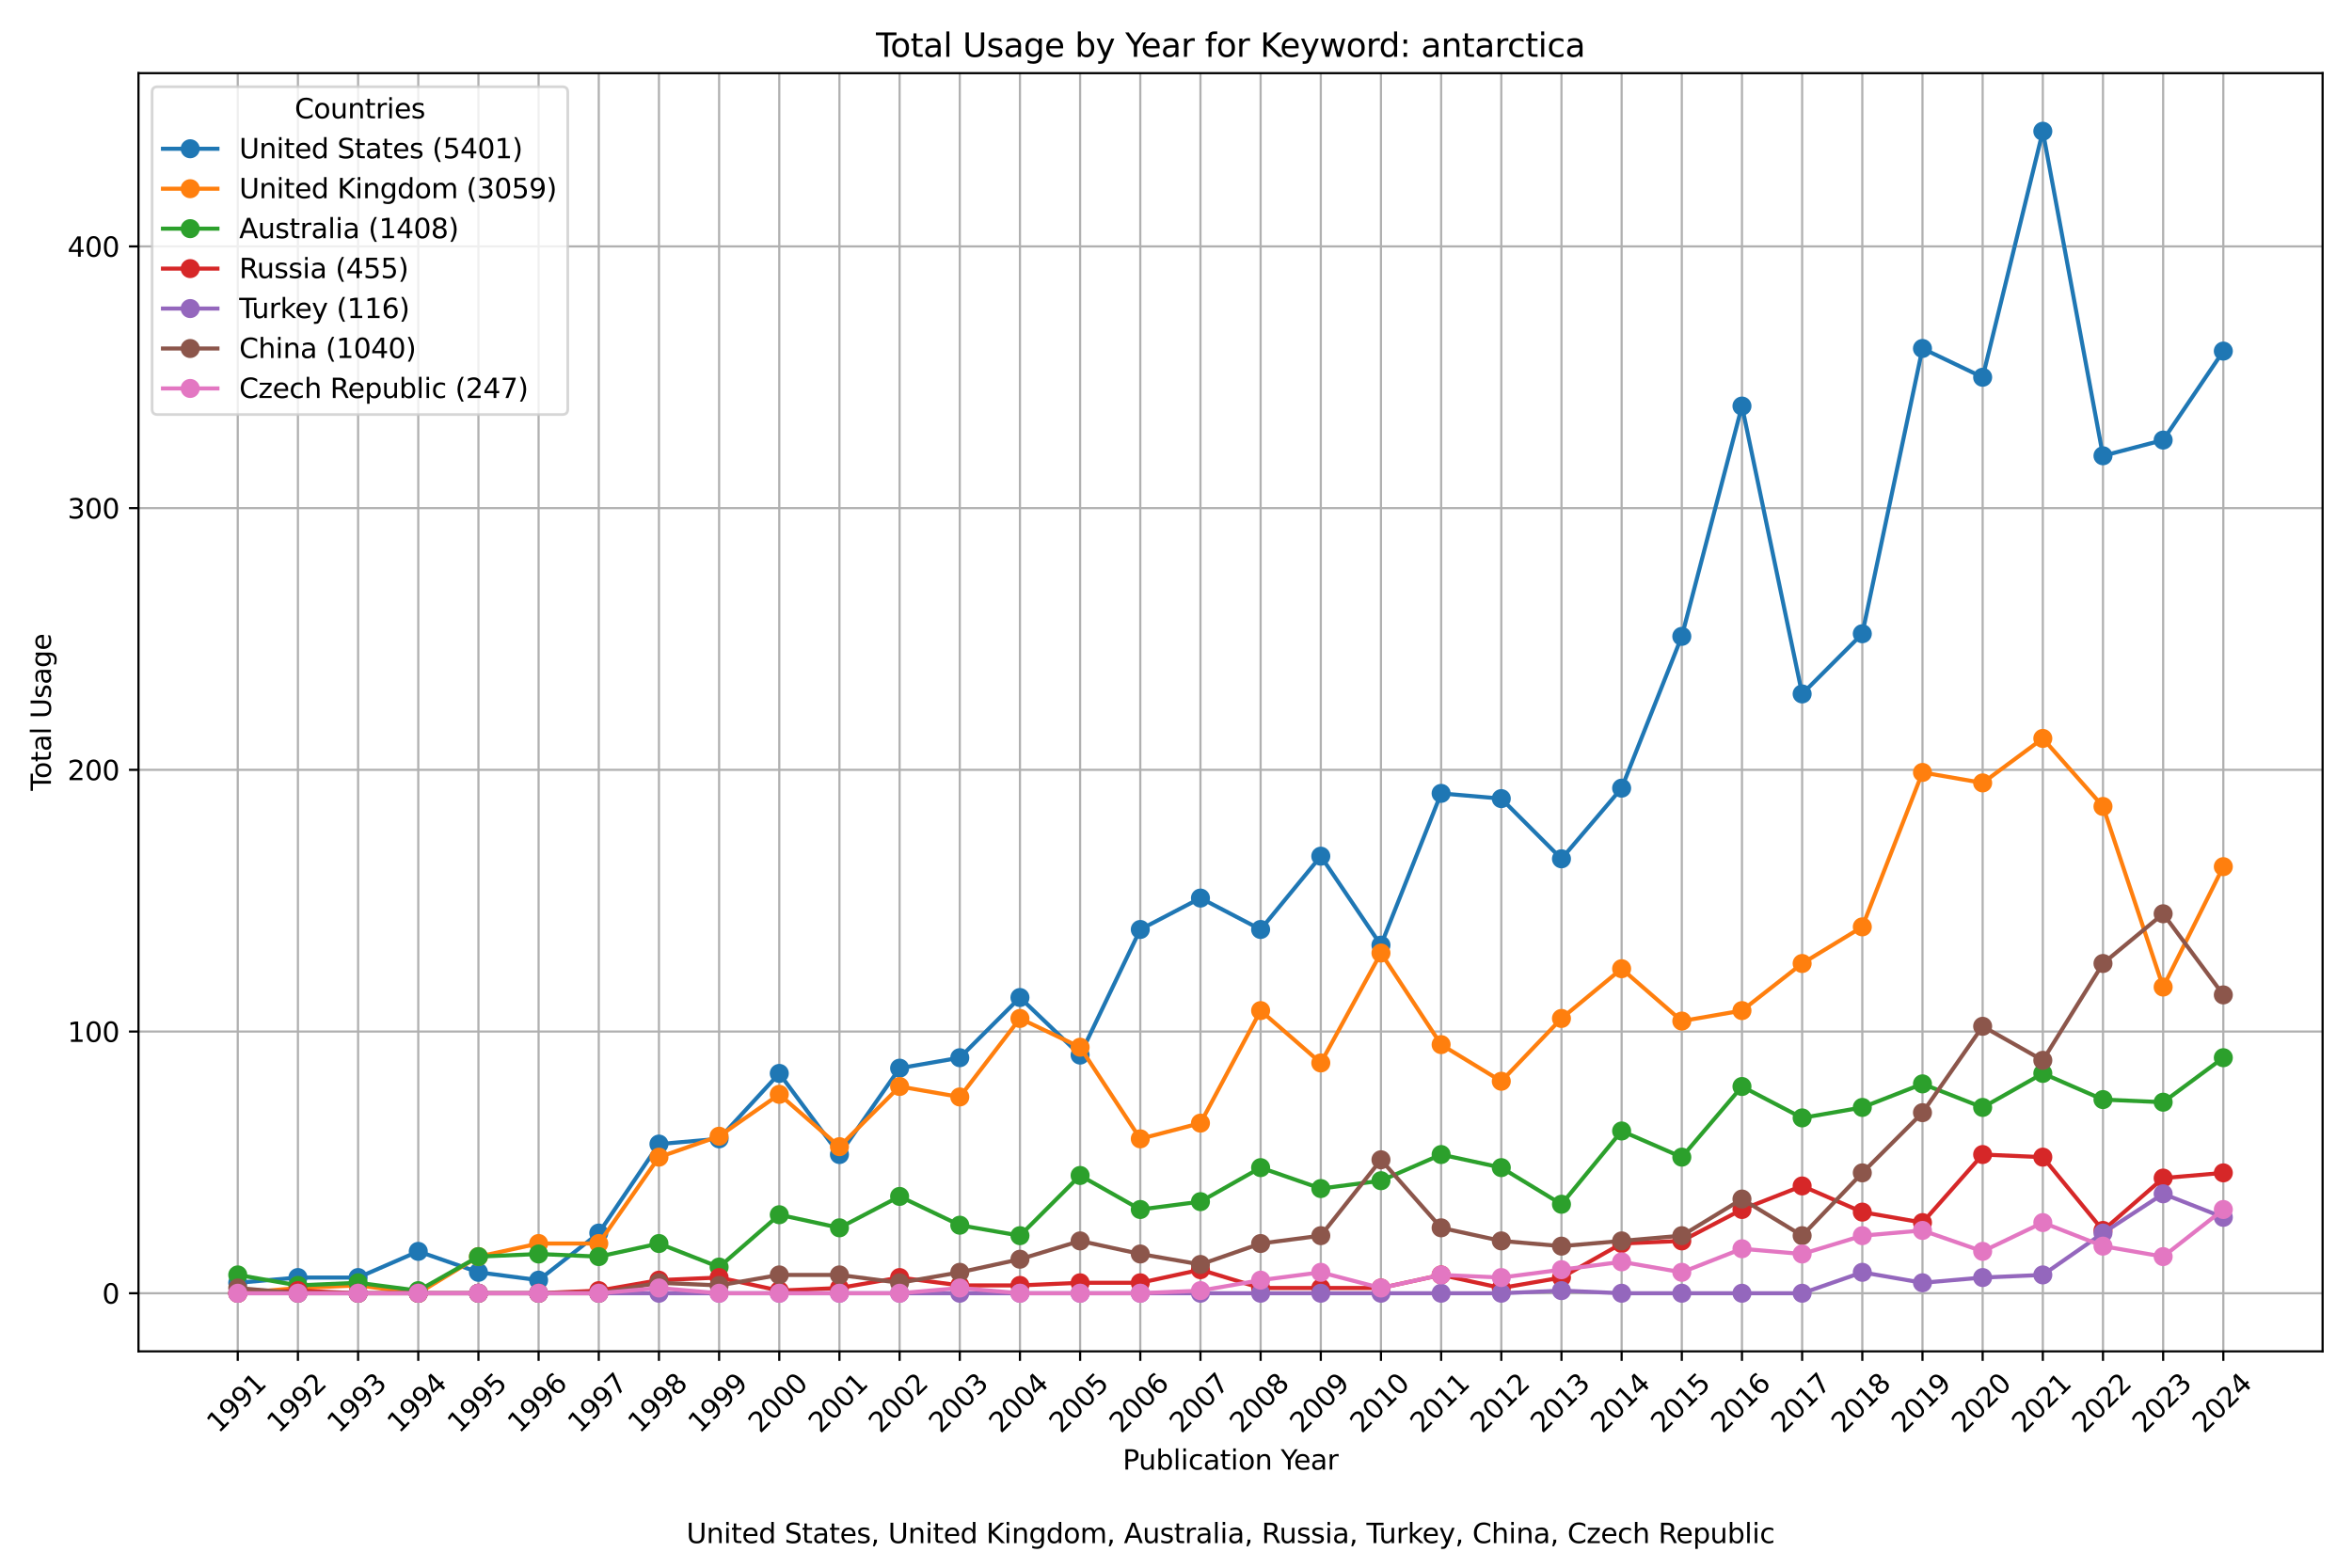 <?xml version="1.0" encoding="utf-8" standalone="no"?>
<!DOCTYPE svg PUBLIC "-//W3C//DTD SVG 1.1//EN"
  "http://www.w3.org/Graphics/SVG/1.1/DTD/svg11.dtd">
<svg xmlns:xlink="http://www.w3.org/1999/xlink" width="864pt" height="576pt" viewBox="0 0 864 576" xmlns="http://www.w3.org/2000/svg" version="1.1">
 <defs>
  <style type="text/css">*{stroke-linejoin: round; stroke-linecap: butt}</style>
 </defs>
 <g id="figure_1">
  <g id="patch_1">
   <path d="M 0 576 
L 864 576 
L 864 0 
L 0 0 
z
" style="fill: #ffffff"/>
  </g>
  <g id="axes_1">
   <g id="patch_2">
    <path d="M 50.87 496.512 
L 853.2 496.512 
L 853.2 26.88 
L 50.87 26.88 
z
" style="fill: #ffffff"/>
   </g>
   <g id="matplotlib.axis_1">
    <g id="xtick_1">
     <g id="line2d_1">
      <path d="M 87.34 496.512 
L 87.34 26.88 
" clip-path="url(#pfbb3ccbf8d)" style="fill: none; stroke: #b0b0b0; stroke-width: 0.8; stroke-linecap: square"/>
     </g>
     <g id="line2d_2">
      <defs>
       <path id="m07feffc7de" d="M 0 0 
L 0 3.5 
" style="stroke: #000000; stroke-width: 0.8"/>
      </defs>
      <g>
       <use xlink:href="#m07feffc7de" x="87.34" y="496.512" style="stroke: #000000; stroke-width: 0.8"/>
      </g>
     </g>
     <g id="text_1">
      <!-- 1991 -->
      <g transform="translate(80.293 526.881) rotate(-45) scale(0.1 -0.1)">
       <defs>
        <path id="DejaVuSans-31" d="M 794 531 
L 1825 531 
L 1825 4091 
L 703 3866 
L 703 4441 
L 1819 4666 
L 2450 4666 
L 2450 531 
L 3481 531 
L 3481 0 
L 794 0 
L 794 531 
z
" transform="scale(0.016)"/>
        <path id="DejaVuSans-39" d="M 703 97 
L 703 672 
Q 941 559 1184 500 
Q 1428 441 1663 441 
Q 2288 441 2617 861 
Q 2947 1281 2994 2138 
Q 2813 1869 2534 1725 
Q 2256 1581 1919 1581 
Q 1219 1581 811 2004 
Q 403 2428 403 3163 
Q 403 3881 828 4315 
Q 1253 4750 1959 4750 
Q 2769 4750 3195 4129 
Q 3622 3509 3622 2328 
Q 3622 1225 3098 567 
Q 2575 -91 1691 -91 
Q 1453 -91 1209 -44 
Q 966 3 703 97 
z
M 1959 2075 
Q 2384 2075 2632 2365 
Q 2881 2656 2881 3163 
Q 2881 3666 2632 3958 
Q 2384 4250 1959 4250 
Q 1534 4250 1286 3958 
Q 1038 3666 1038 3163 
Q 1038 2656 1286 2365 
Q 1534 2075 1959 2075 
z
" transform="scale(0.016)"/>
       </defs>
       <use xlink:href="#DejaVuSans-31"/>
       <use xlink:href="#DejaVuSans-39" x="63.623"/>
       <use xlink:href="#DejaVuSans-39" x="127.246"/>
       <use xlink:href="#DejaVuSans-31" x="190.869"/>
      </g>
     </g>
    </g>
    <g id="xtick_2">
     <g id="line2d_3">
      <path d="M 109.442 496.512 
L 109.442 26.88 
" clip-path="url(#pfbb3ccbf8d)" style="fill: none; stroke: #b0b0b0; stroke-width: 0.8; stroke-linecap: square"/>
     </g>
     <g id="line2d_4">
      <g>
       <use xlink:href="#m07feffc7de" x="109.442" y="496.512" style="stroke: #000000; stroke-width: 0.8"/>
      </g>
     </g>
     <g id="text_2">
      <!-- 1992 -->
      <g transform="translate(102.396 526.881) rotate(-45) scale(0.1 -0.1)">
       <defs>
        <path id="DejaVuSans-32" d="M 1228 531 
L 3431 531 
L 3431 0 
L 469 0 
L 469 531 
Q 828 903 1448 1529 
Q 2069 2156 2228 2338 
Q 2531 2678 2651 2914 
Q 2772 3150 2772 3378 
Q 2772 3750 2511 3984 
Q 2250 4219 1831 4219 
Q 1534 4219 1204 4116 
Q 875 4013 500 3803 
L 500 4441 
Q 881 4594 1212 4672 
Q 1544 4750 1819 4750 
Q 2544 4750 2975 4387 
Q 3406 4025 3406 3419 
Q 3406 3131 3298 2873 
Q 3191 2616 2906 2266 
Q 2828 2175 2409 1742 
Q 1991 1309 1228 531 
z
" transform="scale(0.016)"/>
       </defs>
       <use xlink:href="#DejaVuSans-31"/>
       <use xlink:href="#DejaVuSans-39" x="63.623"/>
       <use xlink:href="#DejaVuSans-39" x="127.246"/>
       <use xlink:href="#DejaVuSans-32" x="190.869"/>
      </g>
     </g>
    </g>
    <g id="xtick_3">
     <g id="line2d_5">
      <path d="M 131.545 496.512 
L 131.545 26.88 
" clip-path="url(#pfbb3ccbf8d)" style="fill: none; stroke: #b0b0b0; stroke-width: 0.8; stroke-linecap: square"/>
     </g>
     <g id="line2d_6">
      <g>
       <use xlink:href="#m07feffc7de" x="131.545" y="496.512" style="stroke: #000000; stroke-width: 0.8"/>
      </g>
     </g>
     <g id="text_3">
      <!-- 1993 -->
      <g transform="translate(124.498 526.881) rotate(-45) scale(0.1 -0.1)">
       <defs>
        <path id="DejaVuSans-33" d="M 2597 2516 
Q 3050 2419 3304 2112 
Q 3559 1806 3559 1356 
Q 3559 666 3084 287 
Q 2609 -91 1734 -91 
Q 1441 -91 1130 -33 
Q 819 25 488 141 
L 488 750 
Q 750 597 1062 519 
Q 1375 441 1716 441 
Q 2309 441 2620 675 
Q 2931 909 2931 1356 
Q 2931 1769 2642 2001 
Q 2353 2234 1838 2234 
L 1294 2234 
L 1294 2753 
L 1863 2753 
Q 2328 2753 2575 2939 
Q 2822 3125 2822 3475 
Q 2822 3834 2567 4026 
Q 2313 4219 1838 4219 
Q 1578 4219 1281 4162 
Q 984 4106 628 3988 
L 628 4550 
Q 988 4650 1302 4700 
Q 1616 4750 1894 4750 
Q 2613 4750 3031 4423 
Q 3450 4097 3450 3541 
Q 3450 3153 3228 2886 
Q 3006 2619 2597 2516 
z
" transform="scale(0.016)"/>
       </defs>
       <use xlink:href="#DejaVuSans-31"/>
       <use xlink:href="#DejaVuSans-39" x="63.623"/>
       <use xlink:href="#DejaVuSans-39" x="127.246"/>
       <use xlink:href="#DejaVuSans-33" x="190.869"/>
      </g>
     </g>
    </g>
    <g id="xtick_4">
     <g id="line2d_7">
      <path d="M 153.648 496.512 
L 153.648 26.88 
" clip-path="url(#pfbb3ccbf8d)" style="fill: none; stroke: #b0b0b0; stroke-width: 0.8; stroke-linecap: square"/>
     </g>
     <g id="line2d_8">
      <g>
       <use xlink:href="#m07feffc7de" x="153.648" y="496.512" style="stroke: #000000; stroke-width: 0.8"/>
      </g>
     </g>
     <g id="text_4">
      <!-- 1994 -->
      <g transform="translate(146.601 526.881) rotate(-45) scale(0.1 -0.1)">
       <defs>
        <path id="DejaVuSans-34" d="M 2419 4116 
L 825 1625 
L 2419 1625 
L 2419 4116 
z
M 2253 4666 
L 3047 4666 
L 3047 1625 
L 3713 1625 
L 3713 1100 
L 3047 1100 
L 3047 0 
L 2419 0 
L 2419 1100 
L 313 1100 
L 313 1709 
L 2253 4666 
z
" transform="scale(0.016)"/>
       </defs>
       <use xlink:href="#DejaVuSans-31"/>
       <use xlink:href="#DejaVuSans-39" x="63.623"/>
       <use xlink:href="#DejaVuSans-39" x="127.246"/>
       <use xlink:href="#DejaVuSans-34" x="190.869"/>
      </g>
     </g>
    </g>
    <g id="xtick_5">
     <g id="line2d_9">
      <path d="M 175.751 496.512 
L 175.751 26.88 
" clip-path="url(#pfbb3ccbf8d)" style="fill: none; stroke: #b0b0b0; stroke-width: 0.8; stroke-linecap: square"/>
     </g>
     <g id="line2d_10">
      <g>
       <use xlink:href="#m07feffc7de" x="175.751" y="496.512" style="stroke: #000000; stroke-width: 0.8"/>
      </g>
     </g>
     <g id="text_5">
      <!-- 1995 -->
      <g transform="translate(168.704 526.881) rotate(-45) scale(0.1 -0.1)">
       <defs>
        <path id="DejaVuSans-35" d="M 691 4666 
L 3169 4666 
L 3169 4134 
L 1269 4134 
L 1269 2991 
Q 1406 3038 1543 3061 
Q 1681 3084 1819 3084 
Q 2600 3084 3056 2656 
Q 3513 2228 3513 1497 
Q 3513 744 3044 326 
Q 2575 -91 1722 -91 
Q 1428 -91 1123 -41 
Q 819 9 494 109 
L 494 744 
Q 775 591 1075 516 
Q 1375 441 1709 441 
Q 2250 441 2565 725 
Q 2881 1009 2881 1497 
Q 2881 1984 2565 2268 
Q 2250 2553 1709 2553 
Q 1456 2553 1204 2497 
Q 953 2441 691 2322 
L 691 4666 
z
" transform="scale(0.016)"/>
       </defs>
       <use xlink:href="#DejaVuSans-31"/>
       <use xlink:href="#DejaVuSans-39" x="63.623"/>
       <use xlink:href="#DejaVuSans-39" x="127.246"/>
       <use xlink:href="#DejaVuSans-35" x="190.869"/>
      </g>
     </g>
    </g>
    <g id="xtick_6">
     <g id="line2d_11">
      <path d="M 197.853 496.512 
L 197.853 26.88 
" clip-path="url(#pfbb3ccbf8d)" style="fill: none; stroke: #b0b0b0; stroke-width: 0.8; stroke-linecap: square"/>
     </g>
     <g id="line2d_12">
      <g>
       <use xlink:href="#m07feffc7de" x="197.853" y="496.512" style="stroke: #000000; stroke-width: 0.8"/>
      </g>
     </g>
     <g id="text_6">
      <!-- 1996 -->
      <g transform="translate(190.807 526.881) rotate(-45) scale(0.1 -0.1)">
       <defs>
        <path id="DejaVuSans-36" d="M 2113 2584 
Q 1688 2584 1439 2293 
Q 1191 2003 1191 1497 
Q 1191 994 1439 701 
Q 1688 409 2113 409 
Q 2538 409 2786 701 
Q 3034 994 3034 1497 
Q 3034 2003 2786 2293 
Q 2538 2584 2113 2584 
z
M 3366 4563 
L 3366 3988 
Q 3128 4100 2886 4159 
Q 2644 4219 2406 4219 
Q 1781 4219 1451 3797 
Q 1122 3375 1075 2522 
Q 1259 2794 1537 2939 
Q 1816 3084 2150 3084 
Q 2853 3084 3261 2657 
Q 3669 2231 3669 1497 
Q 3669 778 3244 343 
Q 2819 -91 2113 -91 
Q 1303 -91 875 529 
Q 447 1150 447 2328 
Q 447 3434 972 4092 
Q 1497 4750 2381 4750 
Q 2619 4750 2861 4703 
Q 3103 4656 3366 4563 
z
" transform="scale(0.016)"/>
       </defs>
       <use xlink:href="#DejaVuSans-31"/>
       <use xlink:href="#DejaVuSans-39" x="63.623"/>
       <use xlink:href="#DejaVuSans-39" x="127.246"/>
       <use xlink:href="#DejaVuSans-36" x="190.869"/>
      </g>
     </g>
    </g>
    <g id="xtick_7">
     <g id="line2d_13">
      <path d="M 219.956 496.512 
L 219.956 26.88 
" clip-path="url(#pfbb3ccbf8d)" style="fill: none; stroke: #b0b0b0; stroke-width: 0.8; stroke-linecap: square"/>
     </g>
     <g id="line2d_14">
      <g>
       <use xlink:href="#m07feffc7de" x="219.956" y="496.512" style="stroke: #000000; stroke-width: 0.8"/>
      </g>
     </g>
     <g id="text_7">
      <!-- 1997 -->
      <g transform="translate(212.909 526.881) rotate(-45) scale(0.1 -0.1)">
       <defs>
        <path id="DejaVuSans-37" d="M 525 4666 
L 3525 4666 
L 3525 4397 
L 1831 0 
L 1172 0 
L 2766 4134 
L 525 4134 
L 525 4666 
z
" transform="scale(0.016)"/>
       </defs>
       <use xlink:href="#DejaVuSans-31"/>
       <use xlink:href="#DejaVuSans-39" x="63.623"/>
       <use xlink:href="#DejaVuSans-39" x="127.246"/>
       <use xlink:href="#DejaVuSans-37" x="190.869"/>
      </g>
     </g>
    </g>
    <g id="xtick_8">
     <g id="line2d_15">
      <path d="M 242.059 496.512 
L 242.059 26.88 
" clip-path="url(#pfbb3ccbf8d)" style="fill: none; stroke: #b0b0b0; stroke-width: 0.8; stroke-linecap: square"/>
     </g>
     <g id="line2d_16">
      <g>
       <use xlink:href="#m07feffc7de" x="242.059" y="496.512" style="stroke: #000000; stroke-width: 0.8"/>
      </g>
     </g>
     <g id="text_8">
      <!-- 1998 -->
      <g transform="translate(235.012 526.881) rotate(-45) scale(0.1 -0.1)">
       <defs>
        <path id="DejaVuSans-38" d="M 2034 2216 
Q 1584 2216 1326 1975 
Q 1069 1734 1069 1313 
Q 1069 891 1326 650 
Q 1584 409 2034 409 
Q 2484 409 2743 651 
Q 3003 894 3003 1313 
Q 3003 1734 2745 1975 
Q 2488 2216 2034 2216 
z
M 1403 2484 
Q 997 2584 770 2862 
Q 544 3141 544 3541 
Q 544 4100 942 4425 
Q 1341 4750 2034 4750 
Q 2731 4750 3128 4425 
Q 3525 4100 3525 3541 
Q 3525 3141 3298 2862 
Q 3072 2584 2669 2484 
Q 3125 2378 3379 2068 
Q 3634 1759 3634 1313 
Q 3634 634 3220 271 
Q 2806 -91 2034 -91 
Q 1263 -91 848 271 
Q 434 634 434 1313 
Q 434 1759 690 2068 
Q 947 2378 1403 2484 
z
M 1172 3481 
Q 1172 3119 1398 2916 
Q 1625 2713 2034 2713 
Q 2441 2713 2670 2916 
Q 2900 3119 2900 3481 
Q 2900 3844 2670 4047 
Q 2441 4250 2034 4250 
Q 1625 4250 1398 4047 
Q 1172 3844 1172 3481 
z
" transform="scale(0.016)"/>
       </defs>
       <use xlink:href="#DejaVuSans-31"/>
       <use xlink:href="#DejaVuSans-39" x="63.623"/>
       <use xlink:href="#DejaVuSans-39" x="127.246"/>
       <use xlink:href="#DejaVuSans-38" x="190.869"/>
      </g>
     </g>
    </g>
    <g id="xtick_9">
     <g id="line2d_17">
      <path d="M 264.162 496.512 
L 264.162 26.88 
" clip-path="url(#pfbb3ccbf8d)" style="fill: none; stroke: #b0b0b0; stroke-width: 0.8; stroke-linecap: square"/>
     </g>
     <g id="line2d_18">
      <g>
       <use xlink:href="#m07feffc7de" x="264.162" y="496.512" style="stroke: #000000; stroke-width: 0.8"/>
      </g>
     </g>
     <g id="text_9">
      <!-- 1999 -->
      <g transform="translate(257.115 526.881) rotate(-45) scale(0.1 -0.1)">
       <use xlink:href="#DejaVuSans-31"/>
       <use xlink:href="#DejaVuSans-39" x="63.623"/>
       <use xlink:href="#DejaVuSans-39" x="127.246"/>
       <use xlink:href="#DejaVuSans-39" x="190.869"/>
      </g>
     </g>
    </g>
    <g id="xtick_10">
     <g id="line2d_19">
      <path d="M 286.264 496.512 
L 286.264 26.88 
" clip-path="url(#pfbb3ccbf8d)" style="fill: none; stroke: #b0b0b0; stroke-width: 0.8; stroke-linecap: square"/>
     </g>
     <g id="line2d_20">
      <g>
       <use xlink:href="#m07feffc7de" x="286.264" y="496.512" style="stroke: #000000; stroke-width: 0.8"/>
      </g>
     </g>
     <g id="text_10">
      <!-- 2000 -->
      <g transform="translate(279.218 526.881) rotate(-45) scale(0.1 -0.1)">
       <defs>
        <path id="DejaVuSans-30" d="M 2034 4250 
Q 1547 4250 1301 3770 
Q 1056 3291 1056 2328 
Q 1056 1369 1301 889 
Q 1547 409 2034 409 
Q 2525 409 2770 889 
Q 3016 1369 3016 2328 
Q 3016 3291 2770 3770 
Q 2525 4250 2034 4250 
z
M 2034 4750 
Q 2819 4750 3233 4129 
Q 3647 3509 3647 2328 
Q 3647 1150 3233 529 
Q 2819 -91 2034 -91 
Q 1250 -91 836 529 
Q 422 1150 422 2328 
Q 422 3509 836 4129 
Q 1250 4750 2034 4750 
z
" transform="scale(0.016)"/>
       </defs>
       <use xlink:href="#DejaVuSans-32"/>
       <use xlink:href="#DejaVuSans-30" x="63.623"/>
       <use xlink:href="#DejaVuSans-30" x="127.246"/>
       <use xlink:href="#DejaVuSans-30" x="190.869"/>
      </g>
     </g>
    </g>
    <g id="xtick_11">
     <g id="line2d_21">
      <path d="M 308.367 496.512 
L 308.367 26.88 
" clip-path="url(#pfbb3ccbf8d)" style="fill: none; stroke: #b0b0b0; stroke-width: 0.8; stroke-linecap: square"/>
     </g>
     <g id="line2d_22">
      <g>
       <use xlink:href="#m07feffc7de" x="308.367" y="496.512" style="stroke: #000000; stroke-width: 0.8"/>
      </g>
     </g>
     <g id="text_11">
      <!-- 2001 -->
      <g transform="translate(301.32 526.881) rotate(-45) scale(0.1 -0.1)">
       <use xlink:href="#DejaVuSans-32"/>
       <use xlink:href="#DejaVuSans-30" x="63.623"/>
       <use xlink:href="#DejaVuSans-30" x="127.246"/>
       <use xlink:href="#DejaVuSans-31" x="190.869"/>
      </g>
     </g>
    </g>
    <g id="xtick_12">
     <g id="line2d_23">
      <path d="M 330.47 496.512 
L 330.47 26.88 
" clip-path="url(#pfbb3ccbf8d)" style="fill: none; stroke: #b0b0b0; stroke-width: 0.8; stroke-linecap: square"/>
     </g>
     <g id="line2d_24">
      <g>
       <use xlink:href="#m07feffc7de" x="330.47" y="496.512" style="stroke: #000000; stroke-width: 0.8"/>
      </g>
     </g>
     <g id="text_12">
      <!-- 2002 -->
      <g transform="translate(323.423 526.881) rotate(-45) scale(0.1 -0.1)">
       <use xlink:href="#DejaVuSans-32"/>
       <use xlink:href="#DejaVuSans-30" x="63.623"/>
       <use xlink:href="#DejaVuSans-30" x="127.246"/>
       <use xlink:href="#DejaVuSans-32" x="190.869"/>
      </g>
     </g>
    </g>
    <g id="xtick_13">
     <g id="line2d_25">
      <path d="M 352.573 496.512 
L 352.573 26.88 
" clip-path="url(#pfbb3ccbf8d)" style="fill: none; stroke: #b0b0b0; stroke-width: 0.8; stroke-linecap: square"/>
     </g>
     <g id="line2d_26">
      <g>
       <use xlink:href="#m07feffc7de" x="352.573" y="496.512" style="stroke: #000000; stroke-width: 0.8"/>
      </g>
     </g>
     <g id="text_13">
      <!-- 2003 -->
      <g transform="translate(345.526 526.881) rotate(-45) scale(0.1 -0.1)">
       <use xlink:href="#DejaVuSans-32"/>
       <use xlink:href="#DejaVuSans-30" x="63.623"/>
       <use xlink:href="#DejaVuSans-30" x="127.246"/>
       <use xlink:href="#DejaVuSans-33" x="190.869"/>
      </g>
     </g>
    </g>
    <g id="xtick_14">
     <g id="line2d_27">
      <path d="M 374.675 496.512 
L 374.675 26.88 
" clip-path="url(#pfbb3ccbf8d)" style="fill: none; stroke: #b0b0b0; stroke-width: 0.8; stroke-linecap: square"/>
     </g>
     <g id="line2d_28">
      <g>
       <use xlink:href="#m07feffc7de" x="374.675" y="496.512" style="stroke: #000000; stroke-width: 0.8"/>
      </g>
     </g>
     <g id="text_14">
      <!-- 2004 -->
      <g transform="translate(367.629 526.881) rotate(-45) scale(0.1 -0.1)">
       <use xlink:href="#DejaVuSans-32"/>
       <use xlink:href="#DejaVuSans-30" x="63.623"/>
       <use xlink:href="#DejaVuSans-30" x="127.246"/>
       <use xlink:href="#DejaVuSans-34" x="190.869"/>
      </g>
     </g>
    </g>
    <g id="xtick_15">
     <g id="line2d_29">
      <path d="M 396.778 496.512 
L 396.778 26.88 
" clip-path="url(#pfbb3ccbf8d)" style="fill: none; stroke: #b0b0b0; stroke-width: 0.8; stroke-linecap: square"/>
     </g>
     <g id="line2d_30">
      <g>
       <use xlink:href="#m07feffc7de" x="396.778" y="496.512" style="stroke: #000000; stroke-width: 0.8"/>
      </g>
     </g>
     <g id="text_15">
      <!-- 2005 -->
      <g transform="translate(389.731 526.881) rotate(-45) scale(0.1 -0.1)">
       <use xlink:href="#DejaVuSans-32"/>
       <use xlink:href="#DejaVuSans-30" x="63.623"/>
       <use xlink:href="#DejaVuSans-30" x="127.246"/>
       <use xlink:href="#DejaVuSans-35" x="190.869"/>
      </g>
     </g>
    </g>
    <g id="xtick_16">
     <g id="line2d_31">
      <path d="M 418.881 496.512 
L 418.881 26.88 
" clip-path="url(#pfbb3ccbf8d)" style="fill: none; stroke: #b0b0b0; stroke-width: 0.8; stroke-linecap: square"/>
     </g>
     <g id="line2d_32">
      <g>
       <use xlink:href="#m07feffc7de" x="418.881" y="496.512" style="stroke: #000000; stroke-width: 0.8"/>
      </g>
     </g>
     <g id="text_16">
      <!-- 2006 -->
      <g transform="translate(411.834 526.881) rotate(-45) scale(0.1 -0.1)">
       <use xlink:href="#DejaVuSans-32"/>
       <use xlink:href="#DejaVuSans-30" x="63.623"/>
       <use xlink:href="#DejaVuSans-30" x="127.246"/>
       <use xlink:href="#DejaVuSans-36" x="190.869"/>
      </g>
     </g>
    </g>
    <g id="xtick_17">
     <g id="line2d_33">
      <path d="M 440.984 496.512 
L 440.984 26.88 
" clip-path="url(#pfbb3ccbf8d)" style="fill: none; stroke: #b0b0b0; stroke-width: 0.8; stroke-linecap: square"/>
     </g>
     <g id="line2d_34">
      <g>
       <use xlink:href="#m07feffc7de" x="440.984" y="496.512" style="stroke: #000000; stroke-width: 0.8"/>
      </g>
     </g>
     <g id="text_17">
      <!-- 2007 -->
      <g transform="translate(433.937 526.881) rotate(-45) scale(0.1 -0.1)">
       <use xlink:href="#DejaVuSans-32"/>
       <use xlink:href="#DejaVuSans-30" x="63.623"/>
       <use xlink:href="#DejaVuSans-30" x="127.246"/>
       <use xlink:href="#DejaVuSans-37" x="190.869"/>
      </g>
     </g>
    </g>
    <g id="xtick_18">
     <g id="line2d_35">
      <path d="M 463.086 496.512 
L 463.086 26.88 
" clip-path="url(#pfbb3ccbf8d)" style="fill: none; stroke: #b0b0b0; stroke-width: 0.8; stroke-linecap: square"/>
     </g>
     <g id="line2d_36">
      <g>
       <use xlink:href="#m07feffc7de" x="463.086" y="496.512" style="stroke: #000000; stroke-width: 0.8"/>
      </g>
     </g>
     <g id="text_18">
      <!-- 2008 -->
      <g transform="translate(456.04 526.881) rotate(-45) scale(0.1 -0.1)">
       <use xlink:href="#DejaVuSans-32"/>
       <use xlink:href="#DejaVuSans-30" x="63.623"/>
       <use xlink:href="#DejaVuSans-30" x="127.246"/>
       <use xlink:href="#DejaVuSans-38" x="190.869"/>
      </g>
     </g>
    </g>
    <g id="xtick_19">
     <g id="line2d_37">
      <path d="M 485.189 496.512 
L 485.189 26.88 
" clip-path="url(#pfbb3ccbf8d)" style="fill: none; stroke: #b0b0b0; stroke-width: 0.8; stroke-linecap: square"/>
     </g>
     <g id="line2d_38">
      <g>
       <use xlink:href="#m07feffc7de" x="485.189" y="496.512" style="stroke: #000000; stroke-width: 0.8"/>
      </g>
     </g>
     <g id="text_19">
      <!-- 2009 -->
      <g transform="translate(478.142 526.881) rotate(-45) scale(0.1 -0.1)">
       <use xlink:href="#DejaVuSans-32"/>
       <use xlink:href="#DejaVuSans-30" x="63.623"/>
       <use xlink:href="#DejaVuSans-30" x="127.246"/>
       <use xlink:href="#DejaVuSans-39" x="190.869"/>
      </g>
     </g>
    </g>
    <g id="xtick_20">
     <g id="line2d_39">
      <path d="M 507.292 496.512 
L 507.292 26.88 
" clip-path="url(#pfbb3ccbf8d)" style="fill: none; stroke: #b0b0b0; stroke-width: 0.8; stroke-linecap: square"/>
     </g>
     <g id="line2d_40">
      <g>
       <use xlink:href="#m07feffc7de" x="507.292" y="496.512" style="stroke: #000000; stroke-width: 0.8"/>
      </g>
     </g>
     <g id="text_20">
      <!-- 2010 -->
      <g transform="translate(500.245 526.881) rotate(-45) scale(0.1 -0.1)">
       <use xlink:href="#DejaVuSans-32"/>
       <use xlink:href="#DejaVuSans-30" x="63.623"/>
       <use xlink:href="#DejaVuSans-31" x="127.246"/>
       <use xlink:href="#DejaVuSans-30" x="190.869"/>
      </g>
     </g>
    </g>
    <g id="xtick_21">
     <g id="line2d_41">
      <path d="M 529.395 496.512 
L 529.395 26.88 
" clip-path="url(#pfbb3ccbf8d)" style="fill: none; stroke: #b0b0b0; stroke-width: 0.8; stroke-linecap: square"/>
     </g>
     <g id="line2d_42">
      <g>
       <use xlink:href="#m07feffc7de" x="529.395" y="496.512" style="stroke: #000000; stroke-width: 0.8"/>
      </g>
     </g>
     <g id="text_21">
      <!-- 2011 -->
      <g transform="translate(522.348 526.881) rotate(-45) scale(0.1 -0.1)">
       <use xlink:href="#DejaVuSans-32"/>
       <use xlink:href="#DejaVuSans-30" x="63.623"/>
       <use xlink:href="#DejaVuSans-31" x="127.246"/>
       <use xlink:href="#DejaVuSans-31" x="190.869"/>
      </g>
     </g>
    </g>
    <g id="xtick_22">
     <g id="line2d_43">
      <path d="M 551.497 496.512 
L 551.497 26.88 
" clip-path="url(#pfbb3ccbf8d)" style="fill: none; stroke: #b0b0b0; stroke-width: 0.8; stroke-linecap: square"/>
     </g>
     <g id="line2d_44">
      <g>
       <use xlink:href="#m07feffc7de" x="551.497" y="496.512" style="stroke: #000000; stroke-width: 0.8"/>
      </g>
     </g>
     <g id="text_22">
      <!-- 2012 -->
      <g transform="translate(544.451 526.881) rotate(-45) scale(0.1 -0.1)">
       <use xlink:href="#DejaVuSans-32"/>
       <use xlink:href="#DejaVuSans-30" x="63.623"/>
       <use xlink:href="#DejaVuSans-31" x="127.246"/>
       <use xlink:href="#DejaVuSans-32" x="190.869"/>
      </g>
     </g>
    </g>
    <g id="xtick_23">
     <g id="line2d_45">
      <path d="M 573.6 496.512 
L 573.6 26.88 
" clip-path="url(#pfbb3ccbf8d)" style="fill: none; stroke: #b0b0b0; stroke-width: 0.8; stroke-linecap: square"/>
     </g>
     <g id="line2d_46">
      <g>
       <use xlink:href="#m07feffc7de" x="573.6" y="496.512" style="stroke: #000000; stroke-width: 0.8"/>
      </g>
     </g>
     <g id="text_23">
      <!-- 2013 -->
      <g transform="translate(566.553 526.881) rotate(-45) scale(0.1 -0.1)">
       <use xlink:href="#DejaVuSans-32"/>
       <use xlink:href="#DejaVuSans-30" x="63.623"/>
       <use xlink:href="#DejaVuSans-31" x="127.246"/>
       <use xlink:href="#DejaVuSans-33" x="190.869"/>
      </g>
     </g>
    </g>
    <g id="xtick_24">
     <g id="line2d_47">
      <path d="M 595.703 496.512 
L 595.703 26.88 
" clip-path="url(#pfbb3ccbf8d)" style="fill: none; stroke: #b0b0b0; stroke-width: 0.8; stroke-linecap: square"/>
     </g>
     <g id="line2d_48">
      <g>
       <use xlink:href="#m07feffc7de" x="595.703" y="496.512" style="stroke: #000000; stroke-width: 0.8"/>
      </g>
     </g>
     <g id="text_24">
      <!-- 2014 -->
      <g transform="translate(588.656 526.881) rotate(-45) scale(0.1 -0.1)">
       <use xlink:href="#DejaVuSans-32"/>
       <use xlink:href="#DejaVuSans-30" x="63.623"/>
       <use xlink:href="#DejaVuSans-31" x="127.246"/>
       <use xlink:href="#DejaVuSans-34" x="190.869"/>
      </g>
     </g>
    </g>
    <g id="xtick_25">
     <g id="line2d_49">
      <path d="M 617.806 496.512 
L 617.806 26.88 
" clip-path="url(#pfbb3ccbf8d)" style="fill: none; stroke: #b0b0b0; stroke-width: 0.8; stroke-linecap: square"/>
     </g>
     <g id="line2d_50">
      <g>
       <use xlink:href="#m07feffc7de" x="617.806" y="496.512" style="stroke: #000000; stroke-width: 0.8"/>
      </g>
     </g>
     <g id="text_25">
      <!-- 2015 -->
      <g transform="translate(610.759 526.881) rotate(-45) scale(0.1 -0.1)">
       <use xlink:href="#DejaVuSans-32"/>
       <use xlink:href="#DejaVuSans-30" x="63.623"/>
       <use xlink:href="#DejaVuSans-31" x="127.246"/>
       <use xlink:href="#DejaVuSans-35" x="190.869"/>
      </g>
     </g>
    </g>
    <g id="xtick_26">
     <g id="line2d_51">
      <path d="M 639.908 496.512 
L 639.908 26.88 
" clip-path="url(#pfbb3ccbf8d)" style="fill: none; stroke: #b0b0b0; stroke-width: 0.8; stroke-linecap: square"/>
     </g>
     <g id="line2d_52">
      <g>
       <use xlink:href="#m07feffc7de" x="639.908" y="496.512" style="stroke: #000000; stroke-width: 0.8"/>
      </g>
     </g>
     <g id="text_26">
      <!-- 2016 -->
      <g transform="translate(632.862 526.881) rotate(-45) scale(0.1 -0.1)">
       <use xlink:href="#DejaVuSans-32"/>
       <use xlink:href="#DejaVuSans-30" x="63.623"/>
       <use xlink:href="#DejaVuSans-31" x="127.246"/>
       <use xlink:href="#DejaVuSans-36" x="190.869"/>
      </g>
     </g>
    </g>
    <g id="xtick_27">
     <g id="line2d_53">
      <path d="M 662.011 496.512 
L 662.011 26.88 
" clip-path="url(#pfbb3ccbf8d)" style="fill: none; stroke: #b0b0b0; stroke-width: 0.8; stroke-linecap: square"/>
     </g>
     <g id="line2d_54">
      <g>
       <use xlink:href="#m07feffc7de" x="662.011" y="496.512" style="stroke: #000000; stroke-width: 0.8"/>
      </g>
     </g>
     <g id="text_27">
      <!-- 2017 -->
      <g transform="translate(654.964 526.881) rotate(-45) scale(0.1 -0.1)">
       <use xlink:href="#DejaVuSans-32"/>
       <use xlink:href="#DejaVuSans-30" x="63.623"/>
       <use xlink:href="#DejaVuSans-31" x="127.246"/>
       <use xlink:href="#DejaVuSans-37" x="190.869"/>
      </g>
     </g>
    </g>
    <g id="xtick_28">
     <g id="line2d_55">
      <path d="M 684.114 496.512 
L 684.114 26.88 
" clip-path="url(#pfbb3ccbf8d)" style="fill: none; stroke: #b0b0b0; stroke-width: 0.8; stroke-linecap: square"/>
     </g>
     <g id="line2d_56">
      <g>
       <use xlink:href="#m07feffc7de" x="684.114" y="496.512" style="stroke: #000000; stroke-width: 0.8"/>
      </g>
     </g>
     <g id="text_28">
      <!-- 2018 -->
      <g transform="translate(677.067 526.881) rotate(-45) scale(0.1 -0.1)">
       <use xlink:href="#DejaVuSans-32"/>
       <use xlink:href="#DejaVuSans-30" x="63.623"/>
       <use xlink:href="#DejaVuSans-31" x="127.246"/>
       <use xlink:href="#DejaVuSans-38" x="190.869"/>
      </g>
     </g>
    </g>
    <g id="xtick_29">
     <g id="line2d_57">
      <path d="M 706.217 496.512 
L 706.217 26.88 
" clip-path="url(#pfbb3ccbf8d)" style="fill: none; stroke: #b0b0b0; stroke-width: 0.8; stroke-linecap: square"/>
     </g>
     <g id="line2d_58">
      <g>
       <use xlink:href="#m07feffc7de" x="706.217" y="496.512" style="stroke: #000000; stroke-width: 0.8"/>
      </g>
     </g>
     <g id="text_29">
      <!-- 2019 -->
      <g transform="translate(699.17 526.881) rotate(-45) scale(0.1 -0.1)">
       <use xlink:href="#DejaVuSans-32"/>
       <use xlink:href="#DejaVuSans-30" x="63.623"/>
       <use xlink:href="#DejaVuSans-31" x="127.246"/>
       <use xlink:href="#DejaVuSans-39" x="190.869"/>
      </g>
     </g>
    </g>
    <g id="xtick_30">
     <g id="line2d_59">
      <path d="M 728.319 496.512 
L 728.319 26.88 
" clip-path="url(#pfbb3ccbf8d)" style="fill: none; stroke: #b0b0b0; stroke-width: 0.8; stroke-linecap: square"/>
     </g>
     <g id="line2d_60">
      <g>
       <use xlink:href="#m07feffc7de" x="728.319" y="496.512" style="stroke: #000000; stroke-width: 0.8"/>
      </g>
     </g>
     <g id="text_30">
      <!-- 2020 -->
      <g transform="translate(721.273 526.881) rotate(-45) scale(0.1 -0.1)">
       <use xlink:href="#DejaVuSans-32"/>
       <use xlink:href="#DejaVuSans-30" x="63.623"/>
       <use xlink:href="#DejaVuSans-32" x="127.246"/>
       <use xlink:href="#DejaVuSans-30" x="190.869"/>
      </g>
     </g>
    </g>
    <g id="xtick_31">
     <g id="line2d_61">
      <path d="M 750.422 496.512 
L 750.422 26.88 
" clip-path="url(#pfbb3ccbf8d)" style="fill: none; stroke: #b0b0b0; stroke-width: 0.8; stroke-linecap: square"/>
     </g>
     <g id="line2d_62">
      <g>
       <use xlink:href="#m07feffc7de" x="750.422" y="496.512" style="stroke: #000000; stroke-width: 0.8"/>
      </g>
     </g>
     <g id="text_31">
      <!-- 2021 -->
      <g transform="translate(743.375 526.881) rotate(-45) scale(0.1 -0.1)">
       <use xlink:href="#DejaVuSans-32"/>
       <use xlink:href="#DejaVuSans-30" x="63.623"/>
       <use xlink:href="#DejaVuSans-32" x="127.246"/>
       <use xlink:href="#DejaVuSans-31" x="190.869"/>
      </g>
     </g>
    </g>
    <g id="xtick_32">
     <g id="line2d_63">
      <path d="M 772.525 496.512 
L 772.525 26.88 
" clip-path="url(#pfbb3ccbf8d)" style="fill: none; stroke: #b0b0b0; stroke-width: 0.8; stroke-linecap: square"/>
     </g>
     <g id="line2d_64">
      <g>
       <use xlink:href="#m07feffc7de" x="772.525" y="496.512" style="stroke: #000000; stroke-width: 0.8"/>
      </g>
     </g>
     <g id="text_32">
      <!-- 2022 -->
      <g transform="translate(765.478 526.881) rotate(-45) scale(0.1 -0.1)">
       <use xlink:href="#DejaVuSans-32"/>
       <use xlink:href="#DejaVuSans-30" x="63.623"/>
       <use xlink:href="#DejaVuSans-32" x="127.246"/>
       <use xlink:href="#DejaVuSans-32" x="190.869"/>
      </g>
     </g>
    </g>
    <g id="xtick_33">
     <g id="line2d_65">
      <path d="M 794.628 496.512 
L 794.628 26.88 
" clip-path="url(#pfbb3ccbf8d)" style="fill: none; stroke: #b0b0b0; stroke-width: 0.8; stroke-linecap: square"/>
     </g>
     <g id="line2d_66">
      <g>
       <use xlink:href="#m07feffc7de" x="794.628" y="496.512" style="stroke: #000000; stroke-width: 0.8"/>
      </g>
     </g>
     <g id="text_33">
      <!-- 2023 -->
      <g transform="translate(787.581 526.881) rotate(-45) scale(0.1 -0.1)">
       <use xlink:href="#DejaVuSans-32"/>
       <use xlink:href="#DejaVuSans-30" x="63.623"/>
       <use xlink:href="#DejaVuSans-32" x="127.246"/>
       <use xlink:href="#DejaVuSans-33" x="190.869"/>
      </g>
     </g>
    </g>
    <g id="xtick_34">
     <g id="line2d_67">
      <path d="M 816.73 496.512 
L 816.73 26.88 
" clip-path="url(#pfbb3ccbf8d)" style="fill: none; stroke: #b0b0b0; stroke-width: 0.8; stroke-linecap: square"/>
     </g>
     <g id="line2d_68">
      <g>
       <use xlink:href="#m07feffc7de" x="816.73" y="496.512" style="stroke: #000000; stroke-width: 0.8"/>
      </g>
     </g>
     <g id="text_34">
      <!-- 2024 -->
      <g transform="translate(809.684 526.881) rotate(-45) scale(0.1 -0.1)">
       <use xlink:href="#DejaVuSans-32"/>
       <use xlink:href="#DejaVuSans-30" x="63.623"/>
       <use xlink:href="#DejaVuSans-32" x="127.246"/>
       <use xlink:href="#DejaVuSans-34" x="190.869"/>
      </g>
     </g>
    </g>
    <g id="text_35">
     <!-- Publication Year -->
     <g transform="translate(412.419 539.95) scale(0.1 -0.1)">
      <defs>
       <path id="DejaVuSans-50" d="M 1259 4147 
L 1259 2394 
L 2053 2394 
Q 2494 2394 2734 2622 
Q 2975 2850 2975 3272 
Q 2975 3691 2734 3919 
Q 2494 4147 2053 4147 
L 1259 4147 
z
M 628 4666 
L 2053 4666 
Q 2838 4666 3239 4311 
Q 3641 3956 3641 3272 
Q 3641 2581 3239 2228 
Q 2838 1875 2053 1875 
L 1259 1875 
L 1259 0 
L 628 0 
L 628 4666 
z
" transform="scale(0.016)"/>
       <path id="DejaVuSans-75" d="M 544 1381 
L 544 3500 
L 1119 3500 
L 1119 1403 
Q 1119 906 1312 657 
Q 1506 409 1894 409 
Q 2359 409 2629 706 
Q 2900 1003 2900 1516 
L 2900 3500 
L 3475 3500 
L 3475 0 
L 2900 0 
L 2900 538 
Q 2691 219 2414 64 
Q 2138 -91 1772 -91 
Q 1169 -91 856 284 
Q 544 659 544 1381 
z
M 1991 3584 
L 1991 3584 
z
" transform="scale(0.016)"/>
       <path id="DejaVuSans-62" d="M 3116 1747 
Q 3116 2381 2855 2742 
Q 2594 3103 2138 3103 
Q 1681 3103 1420 2742 
Q 1159 2381 1159 1747 
Q 1159 1113 1420 752 
Q 1681 391 2138 391 
Q 2594 391 2855 752 
Q 3116 1113 3116 1747 
z
M 1159 2969 
Q 1341 3281 1617 3432 
Q 1894 3584 2278 3584 
Q 2916 3584 3314 3078 
Q 3713 2572 3713 1747 
Q 3713 922 3314 415 
Q 2916 -91 2278 -91 
Q 1894 -91 1617 61 
Q 1341 213 1159 525 
L 1159 0 
L 581 0 
L 581 4863 
L 1159 4863 
L 1159 2969 
z
" transform="scale(0.016)"/>
       <path id="DejaVuSans-6c" d="M 603 4863 
L 1178 4863 
L 1178 0 
L 603 0 
L 603 4863 
z
" transform="scale(0.016)"/>
       <path id="DejaVuSans-69" d="M 603 3500 
L 1178 3500 
L 1178 0 
L 603 0 
L 603 3500 
z
M 603 4863 
L 1178 4863 
L 1178 4134 
L 603 4134 
L 603 4863 
z
" transform="scale(0.016)"/>
       <path id="DejaVuSans-63" d="M 3122 3366 
L 3122 2828 
Q 2878 2963 2633 3030 
Q 2388 3097 2138 3097 
Q 1578 3097 1268 2742 
Q 959 2388 959 1747 
Q 959 1106 1268 751 
Q 1578 397 2138 397 
Q 2388 397 2633 464 
Q 2878 531 3122 666 
L 3122 134 
Q 2881 22 2623 -34 
Q 2366 -91 2075 -91 
Q 1284 -91 818 406 
Q 353 903 353 1747 
Q 353 2603 823 3093 
Q 1294 3584 2113 3584 
Q 2378 3584 2631 3529 
Q 2884 3475 3122 3366 
z
" transform="scale(0.016)"/>
       <path id="DejaVuSans-61" d="M 2194 1759 
Q 1497 1759 1228 1600 
Q 959 1441 959 1056 
Q 959 750 1161 570 
Q 1363 391 1709 391 
Q 2188 391 2477 730 
Q 2766 1069 2766 1631 
L 2766 1759 
L 2194 1759 
z
M 3341 1997 
L 3341 0 
L 2766 0 
L 2766 531 
Q 2569 213 2275 61 
Q 1981 -91 1556 -91 
Q 1019 -91 701 211 
Q 384 513 384 1019 
Q 384 1609 779 1909 
Q 1175 2209 1959 2209 
L 2766 2209 
L 2766 2266 
Q 2766 2663 2505 2880 
Q 2244 3097 1772 3097 
Q 1472 3097 1187 3025 
Q 903 2953 641 2809 
L 641 3341 
Q 956 3463 1253 3523 
Q 1550 3584 1831 3584 
Q 2591 3584 2966 3190 
Q 3341 2797 3341 1997 
z
" transform="scale(0.016)"/>
       <path id="DejaVuSans-74" d="M 1172 4494 
L 1172 3500 
L 2356 3500 
L 2356 3053 
L 1172 3053 
L 1172 1153 
Q 1172 725 1289 603 
Q 1406 481 1766 481 
L 2356 481 
L 2356 0 
L 1766 0 
Q 1100 0 847 248 
Q 594 497 594 1153 
L 594 3053 
L 172 3053 
L 172 3500 
L 594 3500 
L 594 4494 
L 1172 4494 
z
" transform="scale(0.016)"/>
       <path id="DejaVuSans-6f" d="M 1959 3097 
Q 1497 3097 1228 2736 
Q 959 2375 959 1747 
Q 959 1119 1226 758 
Q 1494 397 1959 397 
Q 2419 397 2687 759 
Q 2956 1122 2956 1747 
Q 2956 2369 2687 2733 
Q 2419 3097 1959 3097 
z
M 1959 3584 
Q 2709 3584 3137 3096 
Q 3566 2609 3566 1747 
Q 3566 888 3137 398 
Q 2709 -91 1959 -91 
Q 1206 -91 779 398 
Q 353 888 353 1747 
Q 353 2609 779 3096 
Q 1206 3584 1959 3584 
z
" transform="scale(0.016)"/>
       <path id="DejaVuSans-6e" d="M 3513 2113 
L 3513 0 
L 2938 0 
L 2938 2094 
Q 2938 2591 2744 2837 
Q 2550 3084 2163 3084 
Q 1697 3084 1428 2787 
Q 1159 2491 1159 1978 
L 1159 0 
L 581 0 
L 581 3500 
L 1159 3500 
L 1159 2956 
Q 1366 3272 1645 3428 
Q 1925 3584 2291 3584 
Q 2894 3584 3203 3211 
Q 3513 2838 3513 2113 
z
" transform="scale(0.016)"/>
       <path id="DejaVuSans-20" transform="scale(0.016)"/>
       <path id="DejaVuSans-59" d="M -13 4666 
L 666 4666 
L 1959 2747 
L 3244 4666 
L 3922 4666 
L 2272 2222 
L 2272 0 
L 1638 0 
L 1638 2222 
L -13 4666 
z
" transform="scale(0.016)"/>
       <path id="DejaVuSans-65" d="M 3597 1894 
L 3597 1613 
L 953 1613 
Q 991 1019 1311 708 
Q 1631 397 2203 397 
Q 2534 397 2845 478 
Q 3156 559 3463 722 
L 3463 178 
Q 3153 47 2828 -22 
Q 2503 -91 2169 -91 
Q 1331 -91 842 396 
Q 353 884 353 1716 
Q 353 2575 817 3079 
Q 1281 3584 2069 3584 
Q 2775 3584 3186 3129 
Q 3597 2675 3597 1894 
z
M 3022 2063 
Q 3016 2534 2758 2815 
Q 2500 3097 2075 3097 
Q 1594 3097 1305 2825 
Q 1016 2553 972 2059 
L 3022 2063 
z
" transform="scale(0.016)"/>
       <path id="DejaVuSans-72" d="M 2631 2963 
Q 2534 3019 2420 3045 
Q 2306 3072 2169 3072 
Q 1681 3072 1420 2755 
Q 1159 2438 1159 1844 
L 1159 0 
L 581 0 
L 581 3500 
L 1159 3500 
L 1159 2956 
Q 1341 3275 1631 3429 
Q 1922 3584 2338 3584 
Q 2397 3584 2469 3576 
Q 2541 3569 2628 3553 
L 2631 2963 
z
" transform="scale(0.016)"/>
      </defs>
      <use xlink:href="#DejaVuSans-50"/>
      <use xlink:href="#DejaVuSans-75" x="58.553"/>
      <use xlink:href="#DejaVuSans-62" x="121.932"/>
      <use xlink:href="#DejaVuSans-6c" x="185.408"/>
      <use xlink:href="#DejaVuSans-69" x="213.191"/>
      <use xlink:href="#DejaVuSans-63" x="240.975"/>
      <use xlink:href="#DejaVuSans-61" x="295.955"/>
      <use xlink:href="#DejaVuSans-74" x="357.234"/>
      <use xlink:href="#DejaVuSans-69" x="396.443"/>
      <use xlink:href="#DejaVuSans-6f" x="424.227"/>
      <use xlink:href="#DejaVuSans-6e" x="485.408"/>
      <use xlink:href="#DejaVuSans-20" x="548.787"/>
      <use xlink:href="#DejaVuSans-59" x="580.574"/>
      <use xlink:href="#DejaVuSans-65" x="628.408"/>
      <use xlink:href="#DejaVuSans-61" x="689.932"/>
      <use xlink:href="#DejaVuSans-72" x="751.211"/>
     </g>
    </g>
   </g>
   <g id="matplotlib.axis_2">
    <g id="ytick_1">
     <g id="line2d_69">
      <path d="M 50.87 475.165 
L 853.2 475.165 
" clip-path="url(#pfbb3ccbf8d)" style="fill: none; stroke: #b0b0b0; stroke-width: 0.8; stroke-linecap: square"/>
     </g>
     <g id="line2d_70">
      <defs>
       <path id="m34a27eb106" d="M 0 0 
L -3.5 0 
" style="stroke: #000000; stroke-width: 0.8"/>
      </defs>
      <g>
       <use xlink:href="#m34a27eb106" x="50.87" y="475.165" style="stroke: #000000; stroke-width: 0.8"/>
      </g>
     </g>
     <g id="text_36">
      <!-- 0 -->
      <g transform="translate(37.508 478.964) scale(0.1 -0.1)">
       <use xlink:href="#DejaVuSans-30"/>
      </g>
     </g>
    </g>
    <g id="ytick_2">
     <g id="line2d_71">
      <path d="M 50.87 379.008 
L 853.2 379.008 
" clip-path="url(#pfbb3ccbf8d)" style="fill: none; stroke: #b0b0b0; stroke-width: 0.8; stroke-linecap: square"/>
     </g>
     <g id="line2d_72">
      <g>
       <use xlink:href="#m34a27eb106" x="50.87" y="379.008" style="stroke: #000000; stroke-width: 0.8"/>
      </g>
     </g>
     <g id="text_37">
      <!-- 100 -->
      <g transform="translate(24.782 382.807) scale(0.1 -0.1)">
       <use xlink:href="#DejaVuSans-31"/>
       <use xlink:href="#DejaVuSans-30" x="63.623"/>
       <use xlink:href="#DejaVuSans-30" x="127.246"/>
      </g>
     </g>
    </g>
    <g id="ytick_3">
     <g id="line2d_73">
      <path d="M 50.87 282.851 
L 853.2 282.851 
" clip-path="url(#pfbb3ccbf8d)" style="fill: none; stroke: #b0b0b0; stroke-width: 0.8; stroke-linecap: square"/>
     </g>
     <g id="line2d_74">
      <g>
       <use xlink:href="#m34a27eb106" x="50.87" y="282.851" style="stroke: #000000; stroke-width: 0.8"/>
      </g>
     </g>
     <g id="text_38">
      <!-- 200 -->
      <g transform="translate(24.782 286.65) scale(0.1 -0.1)">
       <use xlink:href="#DejaVuSans-32"/>
       <use xlink:href="#DejaVuSans-30" x="63.623"/>
       <use xlink:href="#DejaVuSans-30" x="127.246"/>
      </g>
     </g>
    </g>
    <g id="ytick_4">
     <g id="line2d_75">
      <path d="M 50.87 186.693 
L 853.2 186.693 
" clip-path="url(#pfbb3ccbf8d)" style="fill: none; stroke: #b0b0b0; stroke-width: 0.8; stroke-linecap: square"/>
     </g>
     <g id="line2d_76">
      <g>
       <use xlink:href="#m34a27eb106" x="50.87" y="186.693" style="stroke: #000000; stroke-width: 0.8"/>
      </g>
     </g>
     <g id="text_39">
      <!-- 300 -->
      <g transform="translate(24.782 190.493) scale(0.1 -0.1)">
       <use xlink:href="#DejaVuSans-33"/>
       <use xlink:href="#DejaVuSans-30" x="63.623"/>
       <use xlink:href="#DejaVuSans-30" x="127.246"/>
      </g>
     </g>
    </g>
    <g id="ytick_5">
     <g id="line2d_77">
      <path d="M 50.87 90.536 
L 853.2 90.536 
" clip-path="url(#pfbb3ccbf8d)" style="fill: none; stroke: #b0b0b0; stroke-width: 0.8; stroke-linecap: square"/>
     </g>
     <g id="line2d_78">
      <g>
       <use xlink:href="#m34a27eb106" x="50.87" y="90.536" style="stroke: #000000; stroke-width: 0.8"/>
      </g>
     </g>
     <g id="text_40">
      <!-- 400 -->
      <g transform="translate(24.782 94.335) scale(0.1 -0.1)">
       <use xlink:href="#DejaVuSans-34"/>
       <use xlink:href="#DejaVuSans-30" x="63.623"/>
       <use xlink:href="#DejaVuSans-30" x="127.246"/>
      </g>
     </g>
    </g>
    <g id="text_41">
     <!-- Total Usage -->
     <g transform="translate(18.703 290.541) rotate(-90) scale(0.1 -0.1)">
      <defs>
       <path id="DejaVuSans-54" d="M -19 4666 
L 3928 4666 
L 3928 4134 
L 2272 4134 
L 2272 0 
L 1638 0 
L 1638 4134 
L -19 4134 
L -19 4666 
z
" transform="scale(0.016)"/>
       <path id="DejaVuSans-55" d="M 556 4666 
L 1191 4666 
L 1191 1831 
Q 1191 1081 1462 751 
Q 1734 422 2344 422 
Q 2950 422 3222 751 
Q 3494 1081 3494 1831 
L 3494 4666 
L 4128 4666 
L 4128 1753 
Q 4128 841 3676 375 
Q 3225 -91 2344 -91 
Q 1459 -91 1007 375 
Q 556 841 556 1753 
L 556 4666 
z
" transform="scale(0.016)"/>
       <path id="DejaVuSans-73" d="M 2834 3397 
L 2834 2853 
Q 2591 2978 2328 3040 
Q 2066 3103 1784 3103 
Q 1356 3103 1142 2972 
Q 928 2841 928 2578 
Q 928 2378 1081 2264 
Q 1234 2150 1697 2047 
L 1894 2003 
Q 2506 1872 2764 1633 
Q 3022 1394 3022 966 
Q 3022 478 2636 193 
Q 2250 -91 1575 -91 
Q 1294 -91 989 -36 
Q 684 19 347 128 
L 347 722 
Q 666 556 975 473 
Q 1284 391 1588 391 
Q 1994 391 2212 530 
Q 2431 669 2431 922 
Q 2431 1156 2273 1281 
Q 2116 1406 1581 1522 
L 1381 1569 
Q 847 1681 609 1914 
Q 372 2147 372 2553 
Q 372 3047 722 3315 
Q 1072 3584 1716 3584 
Q 2034 3584 2315 3537 
Q 2597 3491 2834 3397 
z
" transform="scale(0.016)"/>
       <path id="DejaVuSans-67" d="M 2906 1791 
Q 2906 2416 2648 2759 
Q 2391 3103 1925 3103 
Q 1463 3103 1205 2759 
Q 947 2416 947 1791 
Q 947 1169 1205 825 
Q 1463 481 1925 481 
Q 2391 481 2648 825 
Q 2906 1169 2906 1791 
z
M 3481 434 
Q 3481 -459 3084 -895 
Q 2688 -1331 1869 -1331 
Q 1566 -1331 1297 -1286 
Q 1028 -1241 775 -1147 
L 775 -588 
Q 1028 -725 1275 -790 
Q 1522 -856 1778 -856 
Q 2344 -856 2625 -561 
Q 2906 -266 2906 331 
L 2906 616 
Q 2728 306 2450 153 
Q 2172 0 1784 0 
Q 1141 0 747 490 
Q 353 981 353 1791 
Q 353 2603 747 3093 
Q 1141 3584 1784 3584 
Q 2172 3584 2450 3431 
Q 2728 3278 2906 2969 
L 2906 3500 
L 3481 3500 
L 3481 434 
z
" transform="scale(0.016)"/>
      </defs>
      <use xlink:href="#DejaVuSans-54"/>
      <use xlink:href="#DejaVuSans-6f" x="44.084"/>
      <use xlink:href="#DejaVuSans-74" x="105.266"/>
      <use xlink:href="#DejaVuSans-61" x="144.475"/>
      <use xlink:href="#DejaVuSans-6c" x="205.754"/>
      <use xlink:href="#DejaVuSans-20" x="233.537"/>
      <use xlink:href="#DejaVuSans-55" x="265.324"/>
      <use xlink:href="#DejaVuSans-73" x="338.518"/>
      <use xlink:href="#DejaVuSans-61" x="390.617"/>
      <use xlink:href="#DejaVuSans-67" x="451.896"/>
      <use xlink:href="#DejaVuSans-65" x="515.373"/>
     </g>
    </g>
   </g>
   <g id="line2d_79">
    <path d="M 87.34 471.319 
L 109.442 469.396 
L 131.545 469.396 
L 153.648 459.78 
L 175.751 467.473 
L 197.853 470.357 
L 219.956 453.049 
L 242.059 420.355 
L 264.162 418.432 
L 286.264 394.393 
L 308.367 424.202 
L 330.47 392.47 
L 352.573 388.624 
L 374.675 366.507 
L 396.778 387.662 
L 418.881 341.507 
L 440.984 329.968 
L 463.086 341.507 
L 485.189 314.582 
L 507.292 347.276 
L 529.395 291.505 
L 551.497 293.428 
L 573.6 315.544 
L 595.703 289.582 
L 617.806 233.81 
L 639.908 149.192 
L 662.011 254.965 
L 684.114 232.849 
L 706.217 128.037 
L 728.319 138.615 
L 750.422 48.227 
L 772.525 167.462 
L 794.628 161.692 
L 816.73 128.999 
" clip-path="url(#pfbb3ccbf8d)" style="fill: none; stroke: #1f77b4; stroke-width: 1.5; stroke-linecap: square"/>
    <defs>
     <path id="m1031ab82c6" d="M 0 3 
C 0.796 3 1.559 2.684 2.121 2.121 
C 2.684 1.559 3 0.796 3 0 
C 3 -0.796 2.684 -1.559 2.121 -2.121 
C 1.559 -2.684 0.796 -3 0 -3 
C -0.796 -3 -1.559 -2.684 -2.121 -2.121 
C -2.684 -1.559 -3 -0.796 -3 0 
C -3 0.796 -2.684 1.559 -2.121 2.121 
C -1.559 2.684 -0.796 3 0 3 
z
" style="stroke: #1f77b4"/>
    </defs>
    <g clip-path="url(#pfbb3ccbf8d)">
     <use xlink:href="#m1031ab82c6" x="87.34" y="471.319" style="fill: #1f77b4; stroke: #1f77b4"/>
     <use xlink:href="#m1031ab82c6" x="109.442" y="469.396" style="fill: #1f77b4; stroke: #1f77b4"/>
     <use xlink:href="#m1031ab82c6" x="131.545" y="469.396" style="fill: #1f77b4; stroke: #1f77b4"/>
     <use xlink:href="#m1031ab82c6" x="153.648" y="459.78" style="fill: #1f77b4; stroke: #1f77b4"/>
     <use xlink:href="#m1031ab82c6" x="175.751" y="467.473" style="fill: #1f77b4; stroke: #1f77b4"/>
     <use xlink:href="#m1031ab82c6" x="197.853" y="470.357" style="fill: #1f77b4; stroke: #1f77b4"/>
     <use xlink:href="#m1031ab82c6" x="219.956" y="453.049" style="fill: #1f77b4; stroke: #1f77b4"/>
     <use xlink:href="#m1031ab82c6" x="242.059" y="420.355" style="fill: #1f77b4; stroke: #1f77b4"/>
     <use xlink:href="#m1031ab82c6" x="264.162" y="418.432" style="fill: #1f77b4; stroke: #1f77b4"/>
     <use xlink:href="#m1031ab82c6" x="286.264" y="394.393" style="fill: #1f77b4; stroke: #1f77b4"/>
     <use xlink:href="#m1031ab82c6" x="308.367" y="424.202" style="fill: #1f77b4; stroke: #1f77b4"/>
     <use xlink:href="#m1031ab82c6" x="330.47" y="392.47" style="fill: #1f77b4; stroke: #1f77b4"/>
     <use xlink:href="#m1031ab82c6" x="352.573" y="388.624" style="fill: #1f77b4; stroke: #1f77b4"/>
     <use xlink:href="#m1031ab82c6" x="374.675" y="366.507" style="fill: #1f77b4; stroke: #1f77b4"/>
     <use xlink:href="#m1031ab82c6" x="396.778" y="387.662" style="fill: #1f77b4; stroke: #1f77b4"/>
     <use xlink:href="#m1031ab82c6" x="418.881" y="341.507" style="fill: #1f77b4; stroke: #1f77b4"/>
     <use xlink:href="#m1031ab82c6" x="440.984" y="329.968" style="fill: #1f77b4; stroke: #1f77b4"/>
     <use xlink:href="#m1031ab82c6" x="463.086" y="341.507" style="fill: #1f77b4; stroke: #1f77b4"/>
     <use xlink:href="#m1031ab82c6" x="485.189" y="314.582" style="fill: #1f77b4; stroke: #1f77b4"/>
     <use xlink:href="#m1031ab82c6" x="507.292" y="347.276" style="fill: #1f77b4; stroke: #1f77b4"/>
     <use xlink:href="#m1031ab82c6" x="529.395" y="291.505" style="fill: #1f77b4; stroke: #1f77b4"/>
     <use xlink:href="#m1031ab82c6" x="551.497" y="293.428" style="fill: #1f77b4; stroke: #1f77b4"/>
     <use xlink:href="#m1031ab82c6" x="573.6" y="315.544" style="fill: #1f77b4; stroke: #1f77b4"/>
     <use xlink:href="#m1031ab82c6" x="595.703" y="289.582" style="fill: #1f77b4; stroke: #1f77b4"/>
     <use xlink:href="#m1031ab82c6" x="617.806" y="233.81" style="fill: #1f77b4; stroke: #1f77b4"/>
     <use xlink:href="#m1031ab82c6" x="639.908" y="149.192" style="fill: #1f77b4; stroke: #1f77b4"/>
     <use xlink:href="#m1031ab82c6" x="662.011" y="254.965" style="fill: #1f77b4; stroke: #1f77b4"/>
     <use xlink:href="#m1031ab82c6" x="684.114" y="232.849" style="fill: #1f77b4; stroke: #1f77b4"/>
     <use xlink:href="#m1031ab82c6" x="706.217" y="128.037" style="fill: #1f77b4; stroke: #1f77b4"/>
     <use xlink:href="#m1031ab82c6" x="728.319" y="138.615" style="fill: #1f77b4; stroke: #1f77b4"/>
     <use xlink:href="#m1031ab82c6" x="750.422" y="48.227" style="fill: #1f77b4; stroke: #1f77b4"/>
     <use xlink:href="#m1031ab82c6" x="772.525" y="167.462" style="fill: #1f77b4; stroke: #1f77b4"/>
     <use xlink:href="#m1031ab82c6" x="794.628" y="161.692" style="fill: #1f77b4; stroke: #1f77b4"/>
     <use xlink:href="#m1031ab82c6" x="816.73" y="128.999" style="fill: #1f77b4; stroke: #1f77b4"/>
    </g>
   </g>
   <g id="line2d_80">
    <path d="M 87.34 475.165 
L 109.442 473.242 
L 131.545 472.28 
L 153.648 475.165 
L 175.751 461.703 
L 197.853 456.895 
L 219.956 456.895 
L 242.059 425.163 
L 264.162 417.471 
L 286.264 402.086 
L 308.367 421.317 
L 330.47 399.201 
L 352.573 403.047 
L 374.675 374.2 
L 396.778 384.777 
L 418.881 418.432 
L 440.984 412.663 
L 463.086 371.315 
L 485.189 390.547 
L 507.292 350.161 
L 529.395 383.816 
L 551.497 397.278 
L 573.6 374.2 
L 595.703 355.93 
L 617.806 375.162 
L 639.908 371.315 
L 662.011 354.007 
L 684.114 340.545 
L 706.217 283.812 
L 728.319 287.658 
L 750.422 271.312 
L 772.525 296.313 
L 794.628 362.661 
L 816.73 318.429 
" clip-path="url(#pfbb3ccbf8d)" style="fill: none; stroke: #ff7f0e; stroke-width: 1.5; stroke-linecap: square"/>
    <defs>
     <path id="m8c71efa26f" d="M 0 3 
C 0.796 3 1.559 2.684 2.121 2.121 
C 2.684 1.559 3 0.796 3 0 
C 3 -0.796 2.684 -1.559 2.121 -2.121 
C 1.559 -2.684 0.796 -3 0 -3 
C -0.796 -3 -1.559 -2.684 -2.121 -2.121 
C -2.684 -1.559 -3 -0.796 -3 0 
C -3 0.796 -2.684 1.559 -2.121 2.121 
C -1.559 2.684 -0.796 3 0 3 
z
" style="stroke: #ff7f0e"/>
    </defs>
    <g clip-path="url(#pfbb3ccbf8d)">
     <use xlink:href="#m8c71efa26f" x="87.34" y="475.165" style="fill: #ff7f0e; stroke: #ff7f0e"/>
     <use xlink:href="#m8c71efa26f" x="109.442" y="473.242" style="fill: #ff7f0e; stroke: #ff7f0e"/>
     <use xlink:href="#m8c71efa26f" x="131.545" y="472.28" style="fill: #ff7f0e; stroke: #ff7f0e"/>
     <use xlink:href="#m8c71efa26f" x="153.648" y="475.165" style="fill: #ff7f0e; stroke: #ff7f0e"/>
     <use xlink:href="#m8c71efa26f" x="175.751" y="461.703" style="fill: #ff7f0e; stroke: #ff7f0e"/>
     <use xlink:href="#m8c71efa26f" x="197.853" y="456.895" style="fill: #ff7f0e; stroke: #ff7f0e"/>
     <use xlink:href="#m8c71efa26f" x="219.956" y="456.895" style="fill: #ff7f0e; stroke: #ff7f0e"/>
     <use xlink:href="#m8c71efa26f" x="242.059" y="425.163" style="fill: #ff7f0e; stroke: #ff7f0e"/>
     <use xlink:href="#m8c71efa26f" x="264.162" y="417.471" style="fill: #ff7f0e; stroke: #ff7f0e"/>
     <use xlink:href="#m8c71efa26f" x="286.264" y="402.086" style="fill: #ff7f0e; stroke: #ff7f0e"/>
     <use xlink:href="#m8c71efa26f" x="308.367" y="421.317" style="fill: #ff7f0e; stroke: #ff7f0e"/>
     <use xlink:href="#m8c71efa26f" x="330.47" y="399.201" style="fill: #ff7f0e; stroke: #ff7f0e"/>
     <use xlink:href="#m8c71efa26f" x="352.573" y="403.047" style="fill: #ff7f0e; stroke: #ff7f0e"/>
     <use xlink:href="#m8c71efa26f" x="374.675" y="374.2" style="fill: #ff7f0e; stroke: #ff7f0e"/>
     <use xlink:href="#m8c71efa26f" x="396.778" y="384.777" style="fill: #ff7f0e; stroke: #ff7f0e"/>
     <use xlink:href="#m8c71efa26f" x="418.881" y="418.432" style="fill: #ff7f0e; stroke: #ff7f0e"/>
     <use xlink:href="#m8c71efa26f" x="440.984" y="412.663" style="fill: #ff7f0e; stroke: #ff7f0e"/>
     <use xlink:href="#m8c71efa26f" x="463.086" y="371.315" style="fill: #ff7f0e; stroke: #ff7f0e"/>
     <use xlink:href="#m8c71efa26f" x="485.189" y="390.547" style="fill: #ff7f0e; stroke: #ff7f0e"/>
     <use xlink:href="#m8c71efa26f" x="507.292" y="350.161" style="fill: #ff7f0e; stroke: #ff7f0e"/>
     <use xlink:href="#m8c71efa26f" x="529.395" y="383.816" style="fill: #ff7f0e; stroke: #ff7f0e"/>
     <use xlink:href="#m8c71efa26f" x="551.497" y="397.278" style="fill: #ff7f0e; stroke: #ff7f0e"/>
     <use xlink:href="#m8c71efa26f" x="573.6" y="374.2" style="fill: #ff7f0e; stroke: #ff7f0e"/>
     <use xlink:href="#m8c71efa26f" x="595.703" y="355.93" style="fill: #ff7f0e; stroke: #ff7f0e"/>
     <use xlink:href="#m8c71efa26f" x="617.806" y="375.162" style="fill: #ff7f0e; stroke: #ff7f0e"/>
     <use xlink:href="#m8c71efa26f" x="639.908" y="371.315" style="fill: #ff7f0e; stroke: #ff7f0e"/>
     <use xlink:href="#m8c71efa26f" x="662.011" y="354.007" style="fill: #ff7f0e; stroke: #ff7f0e"/>
     <use xlink:href="#m8c71efa26f" x="684.114" y="340.545" style="fill: #ff7f0e; stroke: #ff7f0e"/>
     <use xlink:href="#m8c71efa26f" x="706.217" y="283.812" style="fill: #ff7f0e; stroke: #ff7f0e"/>
     <use xlink:href="#m8c71efa26f" x="728.319" y="287.658" style="fill: #ff7f0e; stroke: #ff7f0e"/>
     <use xlink:href="#m8c71efa26f" x="750.422" y="271.312" style="fill: #ff7f0e; stroke: #ff7f0e"/>
     <use xlink:href="#m8c71efa26f" x="772.525" y="296.313" style="fill: #ff7f0e; stroke: #ff7f0e"/>
     <use xlink:href="#m8c71efa26f" x="794.628" y="362.661" style="fill: #ff7f0e; stroke: #ff7f0e"/>
     <use xlink:href="#m8c71efa26f" x="816.73" y="318.429" style="fill: #ff7f0e; stroke: #ff7f0e"/>
    </g>
   </g>
   <g id="line2d_81">
    <path d="M 87.34 468.434 
L 109.442 472.28 
L 131.545 471.319 
L 153.648 474.204 
L 175.751 461.703 
L 197.853 460.742 
L 219.956 461.703 
L 242.059 456.895 
L 264.162 465.549 
L 286.264 446.318 
L 308.367 451.126 
L 330.47 439.587 
L 352.573 450.164 
L 374.675 454.01 
L 396.778 431.894 
L 418.881 444.395 
L 440.984 441.51 
L 463.086 429.01 
L 485.189 436.702 
L 507.292 433.817 
L 529.395 424.202 
L 551.497 429.01 
L 573.6 442.472 
L 595.703 415.548 
L 617.806 425.163 
L 639.908 399.201 
L 662.011 410.74 
L 684.114 406.893 
L 706.217 398.239 
L 728.319 406.893 
L 750.422 394.393 
L 772.525 404.009 
L 794.628 404.97 
L 816.73 388.624 
" clip-path="url(#pfbb3ccbf8d)" style="fill: none; stroke: #2ca02c; stroke-width: 1.5; stroke-linecap: square"/>
    <defs>
     <path id="m5d4b424e09" d="M 0 3 
C 0.796 3 1.559 2.684 2.121 2.121 
C 2.684 1.559 3 0.796 3 0 
C 3 -0.796 2.684 -1.559 2.121 -2.121 
C 1.559 -2.684 0.796 -3 0 -3 
C -0.796 -3 -1.559 -2.684 -2.121 -2.121 
C -2.684 -1.559 -3 -0.796 -3 0 
C -3 0.796 -2.684 1.559 -2.121 2.121 
C -1.559 2.684 -0.796 3 0 3 
z
" style="stroke: #2ca02c"/>
    </defs>
    <g clip-path="url(#pfbb3ccbf8d)">
     <use xlink:href="#m5d4b424e09" x="87.34" y="468.434" style="fill: #2ca02c; stroke: #2ca02c"/>
     <use xlink:href="#m5d4b424e09" x="109.442" y="472.28" style="fill: #2ca02c; stroke: #2ca02c"/>
     <use xlink:href="#m5d4b424e09" x="131.545" y="471.319" style="fill: #2ca02c; stroke: #2ca02c"/>
     <use xlink:href="#m5d4b424e09" x="153.648" y="474.204" style="fill: #2ca02c; stroke: #2ca02c"/>
     <use xlink:href="#m5d4b424e09" x="175.751" y="461.703" style="fill: #2ca02c; stroke: #2ca02c"/>
     <use xlink:href="#m5d4b424e09" x="197.853" y="460.742" style="fill: #2ca02c; stroke: #2ca02c"/>
     <use xlink:href="#m5d4b424e09" x="219.956" y="461.703" style="fill: #2ca02c; stroke: #2ca02c"/>
     <use xlink:href="#m5d4b424e09" x="242.059" y="456.895" style="fill: #2ca02c; stroke: #2ca02c"/>
     <use xlink:href="#m5d4b424e09" x="264.162" y="465.549" style="fill: #2ca02c; stroke: #2ca02c"/>
     <use xlink:href="#m5d4b424e09" x="286.264" y="446.318" style="fill: #2ca02c; stroke: #2ca02c"/>
     <use xlink:href="#m5d4b424e09" x="308.367" y="451.126" style="fill: #2ca02c; stroke: #2ca02c"/>
     <use xlink:href="#m5d4b424e09" x="330.47" y="439.587" style="fill: #2ca02c; stroke: #2ca02c"/>
     <use xlink:href="#m5d4b424e09" x="352.573" y="450.164" style="fill: #2ca02c; stroke: #2ca02c"/>
     <use xlink:href="#m5d4b424e09" x="374.675" y="454.01" style="fill: #2ca02c; stroke: #2ca02c"/>
     <use xlink:href="#m5d4b424e09" x="396.778" y="431.894" style="fill: #2ca02c; stroke: #2ca02c"/>
     <use xlink:href="#m5d4b424e09" x="418.881" y="444.395" style="fill: #2ca02c; stroke: #2ca02c"/>
     <use xlink:href="#m5d4b424e09" x="440.984" y="441.51" style="fill: #2ca02c; stroke: #2ca02c"/>
     <use xlink:href="#m5d4b424e09" x="463.086" y="429.01" style="fill: #2ca02c; stroke: #2ca02c"/>
     <use xlink:href="#m5d4b424e09" x="485.189" y="436.702" style="fill: #2ca02c; stroke: #2ca02c"/>
     <use xlink:href="#m5d4b424e09" x="507.292" y="433.817" style="fill: #2ca02c; stroke: #2ca02c"/>
     <use xlink:href="#m5d4b424e09" x="529.395" y="424.202" style="fill: #2ca02c; stroke: #2ca02c"/>
     <use xlink:href="#m5d4b424e09" x="551.497" y="429.01" style="fill: #2ca02c; stroke: #2ca02c"/>
     <use xlink:href="#m5d4b424e09" x="573.6" y="442.472" style="fill: #2ca02c; stroke: #2ca02c"/>
     <use xlink:href="#m5d4b424e09" x="595.703" y="415.548" style="fill: #2ca02c; stroke: #2ca02c"/>
     <use xlink:href="#m5d4b424e09" x="617.806" y="425.163" style="fill: #2ca02c; stroke: #2ca02c"/>
     <use xlink:href="#m5d4b424e09" x="639.908" y="399.201" style="fill: #2ca02c; stroke: #2ca02c"/>
     <use xlink:href="#m5d4b424e09" x="662.011" y="410.74" style="fill: #2ca02c; stroke: #2ca02c"/>
     <use xlink:href="#m5d4b424e09" x="684.114" y="406.893" style="fill: #2ca02c; stroke: #2ca02c"/>
     <use xlink:href="#m5d4b424e09" x="706.217" y="398.239" style="fill: #2ca02c; stroke: #2ca02c"/>
     <use xlink:href="#m5d4b424e09" x="728.319" y="406.893" style="fill: #2ca02c; stroke: #2ca02c"/>
     <use xlink:href="#m5d4b424e09" x="750.422" y="394.393" style="fill: #2ca02c; stroke: #2ca02c"/>
     <use xlink:href="#m5d4b424e09" x="772.525" y="404.009" style="fill: #2ca02c; stroke: #2ca02c"/>
     <use xlink:href="#m5d4b424e09" x="794.628" y="404.97" style="fill: #2ca02c; stroke: #2ca02c"/>
     <use xlink:href="#m5d4b424e09" x="816.73" y="388.624" style="fill: #2ca02c; stroke: #2ca02c"/>
    </g>
   </g>
   <g id="line2d_82">
    <path d="M 87.34 475.165 
L 109.442 474.204 
L 131.545 475.165 
L 153.648 475.165 
L 175.751 475.165 
L 197.853 475.165 
L 219.956 474.204 
L 242.059 470.357 
L 264.162 469.396 
L 286.264 474.204 
L 308.367 473.242 
L 330.47 469.396 
L 352.573 472.28 
L 374.675 472.28 
L 396.778 471.319 
L 418.881 471.319 
L 440.984 466.511 
L 463.086 473.242 
L 485.189 473.242 
L 507.292 473.242 
L 529.395 468.434 
L 551.497 473.242 
L 573.6 469.396 
L 595.703 456.895 
L 617.806 455.934 
L 639.908 444.395 
L 662.011 435.741 
L 684.114 445.356 
L 706.217 449.203 
L 728.319 424.202 
L 750.422 425.163 
L 772.525 452.087 
L 794.628 432.856 
L 816.73 430.933 
" clip-path="url(#pfbb3ccbf8d)" style="fill: none; stroke: #d62728; stroke-width: 1.5; stroke-linecap: square"/>
    <defs>
     <path id="m71d57bf9c5" d="M 0 3 
C 0.796 3 1.559 2.684 2.121 2.121 
C 2.684 1.559 3 0.796 3 0 
C 3 -0.796 2.684 -1.559 2.121 -2.121 
C 1.559 -2.684 0.796 -3 0 -3 
C -0.796 -3 -1.559 -2.684 -2.121 -2.121 
C -2.684 -1.559 -3 -0.796 -3 0 
C -3 0.796 -2.684 1.559 -2.121 2.121 
C -1.559 2.684 -0.796 3 0 3 
z
" style="stroke: #d62728"/>
    </defs>
    <g clip-path="url(#pfbb3ccbf8d)">
     <use xlink:href="#m71d57bf9c5" x="87.34" y="475.165" style="fill: #d62728; stroke: #d62728"/>
     <use xlink:href="#m71d57bf9c5" x="109.442" y="474.204" style="fill: #d62728; stroke: #d62728"/>
     <use xlink:href="#m71d57bf9c5" x="131.545" y="475.165" style="fill: #d62728; stroke: #d62728"/>
     <use xlink:href="#m71d57bf9c5" x="153.648" y="475.165" style="fill: #d62728; stroke: #d62728"/>
     <use xlink:href="#m71d57bf9c5" x="175.751" y="475.165" style="fill: #d62728; stroke: #d62728"/>
     <use xlink:href="#m71d57bf9c5" x="197.853" y="475.165" style="fill: #d62728; stroke: #d62728"/>
     <use xlink:href="#m71d57bf9c5" x="219.956" y="474.204" style="fill: #d62728; stroke: #d62728"/>
     <use xlink:href="#m71d57bf9c5" x="242.059" y="470.357" style="fill: #d62728; stroke: #d62728"/>
     <use xlink:href="#m71d57bf9c5" x="264.162" y="469.396" style="fill: #d62728; stroke: #d62728"/>
     <use xlink:href="#m71d57bf9c5" x="286.264" y="474.204" style="fill: #d62728; stroke: #d62728"/>
     <use xlink:href="#m71d57bf9c5" x="308.367" y="473.242" style="fill: #d62728; stroke: #d62728"/>
     <use xlink:href="#m71d57bf9c5" x="330.47" y="469.396" style="fill: #d62728; stroke: #d62728"/>
     <use xlink:href="#m71d57bf9c5" x="352.573" y="472.28" style="fill: #d62728; stroke: #d62728"/>
     <use xlink:href="#m71d57bf9c5" x="374.675" y="472.28" style="fill: #d62728; stroke: #d62728"/>
     <use xlink:href="#m71d57bf9c5" x="396.778" y="471.319" style="fill: #d62728; stroke: #d62728"/>
     <use xlink:href="#m71d57bf9c5" x="418.881" y="471.319" style="fill: #d62728; stroke: #d62728"/>
     <use xlink:href="#m71d57bf9c5" x="440.984" y="466.511" style="fill: #d62728; stroke: #d62728"/>
     <use xlink:href="#m71d57bf9c5" x="463.086" y="473.242" style="fill: #d62728; stroke: #d62728"/>
     <use xlink:href="#m71d57bf9c5" x="485.189" y="473.242" style="fill: #d62728; stroke: #d62728"/>
     <use xlink:href="#m71d57bf9c5" x="507.292" y="473.242" style="fill: #d62728; stroke: #d62728"/>
     <use xlink:href="#m71d57bf9c5" x="529.395" y="468.434" style="fill: #d62728; stroke: #d62728"/>
     <use xlink:href="#m71d57bf9c5" x="551.497" y="473.242" style="fill: #d62728; stroke: #d62728"/>
     <use xlink:href="#m71d57bf9c5" x="573.6" y="469.396" style="fill: #d62728; stroke: #d62728"/>
     <use xlink:href="#m71d57bf9c5" x="595.703" y="456.895" style="fill: #d62728; stroke: #d62728"/>
     <use xlink:href="#m71d57bf9c5" x="617.806" y="455.934" style="fill: #d62728; stroke: #d62728"/>
     <use xlink:href="#m71d57bf9c5" x="639.908" y="444.395" style="fill: #d62728; stroke: #d62728"/>
     <use xlink:href="#m71d57bf9c5" x="662.011" y="435.741" style="fill: #d62728; stroke: #d62728"/>
     <use xlink:href="#m71d57bf9c5" x="684.114" y="445.356" style="fill: #d62728; stroke: #d62728"/>
     <use xlink:href="#m71d57bf9c5" x="706.217" y="449.203" style="fill: #d62728; stroke: #d62728"/>
     <use xlink:href="#m71d57bf9c5" x="728.319" y="424.202" style="fill: #d62728; stroke: #d62728"/>
     <use xlink:href="#m71d57bf9c5" x="750.422" y="425.163" style="fill: #d62728; stroke: #d62728"/>
     <use xlink:href="#m71d57bf9c5" x="772.525" y="452.087" style="fill: #d62728; stroke: #d62728"/>
     <use xlink:href="#m71d57bf9c5" x="794.628" y="432.856" style="fill: #d62728; stroke: #d62728"/>
     <use xlink:href="#m71d57bf9c5" x="816.73" y="430.933" style="fill: #d62728; stroke: #d62728"/>
    </g>
   </g>
   <g id="line2d_83">
    <path d="M 87.34 475.165 
L 109.442 475.165 
L 131.545 475.165 
L 153.648 475.165 
L 175.751 475.165 
L 197.853 475.165 
L 219.956 475.165 
L 242.059 475.165 
L 264.162 475.165 
L 286.264 475.165 
L 308.367 475.165 
L 330.47 475.165 
L 352.573 475.165 
L 374.675 475.165 
L 396.778 475.165 
L 418.881 475.165 
L 440.984 475.165 
L 463.086 475.165 
L 485.189 475.165 
L 507.292 475.165 
L 529.395 475.165 
L 551.497 475.165 
L 573.6 474.204 
L 595.703 475.165 
L 617.806 475.165 
L 639.908 475.165 
L 662.011 475.165 
L 684.114 467.473 
L 706.217 471.319 
L 728.319 469.396 
L 750.422 468.434 
L 772.525 453.049 
L 794.628 438.625 
L 816.73 447.279 
" clip-path="url(#pfbb3ccbf8d)" style="fill: none; stroke: #9467bd; stroke-width: 1.5; stroke-linecap: square"/>
    <defs>
     <path id="ma3164f0d3d" d="M 0 3 
C 0.796 3 1.559 2.684 2.121 2.121 
C 2.684 1.559 3 0.796 3 0 
C 3 -0.796 2.684 -1.559 2.121 -2.121 
C 1.559 -2.684 0.796 -3 0 -3 
C -0.796 -3 -1.559 -2.684 -2.121 -2.121 
C -2.684 -1.559 -3 -0.796 -3 0 
C -3 0.796 -2.684 1.559 -2.121 2.121 
C -1.559 2.684 -0.796 3 0 3 
z
" style="stroke: #9467bd"/>
    </defs>
    <g clip-path="url(#pfbb3ccbf8d)">
     <use xlink:href="#ma3164f0d3d" x="87.34" y="475.165" style="fill: #9467bd; stroke: #9467bd"/>
     <use xlink:href="#ma3164f0d3d" x="109.442" y="475.165" style="fill: #9467bd; stroke: #9467bd"/>
     <use xlink:href="#ma3164f0d3d" x="131.545" y="475.165" style="fill: #9467bd; stroke: #9467bd"/>
     <use xlink:href="#ma3164f0d3d" x="153.648" y="475.165" style="fill: #9467bd; stroke: #9467bd"/>
     <use xlink:href="#ma3164f0d3d" x="175.751" y="475.165" style="fill: #9467bd; stroke: #9467bd"/>
     <use xlink:href="#ma3164f0d3d" x="197.853" y="475.165" style="fill: #9467bd; stroke: #9467bd"/>
     <use xlink:href="#ma3164f0d3d" x="219.956" y="475.165" style="fill: #9467bd; stroke: #9467bd"/>
     <use xlink:href="#ma3164f0d3d" x="242.059" y="475.165" style="fill: #9467bd; stroke: #9467bd"/>
     <use xlink:href="#ma3164f0d3d" x="264.162" y="475.165" style="fill: #9467bd; stroke: #9467bd"/>
     <use xlink:href="#ma3164f0d3d" x="286.264" y="475.165" style="fill: #9467bd; stroke: #9467bd"/>
     <use xlink:href="#ma3164f0d3d" x="308.367" y="475.165" style="fill: #9467bd; stroke: #9467bd"/>
     <use xlink:href="#ma3164f0d3d" x="330.47" y="475.165" style="fill: #9467bd; stroke: #9467bd"/>
     <use xlink:href="#ma3164f0d3d" x="352.573" y="475.165" style="fill: #9467bd; stroke: #9467bd"/>
     <use xlink:href="#ma3164f0d3d" x="374.675" y="475.165" style="fill: #9467bd; stroke: #9467bd"/>
     <use xlink:href="#ma3164f0d3d" x="396.778" y="475.165" style="fill: #9467bd; stroke: #9467bd"/>
     <use xlink:href="#ma3164f0d3d" x="418.881" y="475.165" style="fill: #9467bd; stroke: #9467bd"/>
     <use xlink:href="#ma3164f0d3d" x="440.984" y="475.165" style="fill: #9467bd; stroke: #9467bd"/>
     <use xlink:href="#ma3164f0d3d" x="463.086" y="475.165" style="fill: #9467bd; stroke: #9467bd"/>
     <use xlink:href="#ma3164f0d3d" x="485.189" y="475.165" style="fill: #9467bd; stroke: #9467bd"/>
     <use xlink:href="#ma3164f0d3d" x="507.292" y="475.165" style="fill: #9467bd; stroke: #9467bd"/>
     <use xlink:href="#ma3164f0d3d" x="529.395" y="475.165" style="fill: #9467bd; stroke: #9467bd"/>
     <use xlink:href="#ma3164f0d3d" x="551.497" y="475.165" style="fill: #9467bd; stroke: #9467bd"/>
     <use xlink:href="#ma3164f0d3d" x="573.6" y="474.204" style="fill: #9467bd; stroke: #9467bd"/>
     <use xlink:href="#ma3164f0d3d" x="595.703" y="475.165" style="fill: #9467bd; stroke: #9467bd"/>
     <use xlink:href="#ma3164f0d3d" x="617.806" y="475.165" style="fill: #9467bd; stroke: #9467bd"/>
     <use xlink:href="#ma3164f0d3d" x="639.908" y="475.165" style="fill: #9467bd; stroke: #9467bd"/>
     <use xlink:href="#ma3164f0d3d" x="662.011" y="475.165" style="fill: #9467bd; stroke: #9467bd"/>
     <use xlink:href="#ma3164f0d3d" x="684.114" y="467.473" style="fill: #9467bd; stroke: #9467bd"/>
     <use xlink:href="#ma3164f0d3d" x="706.217" y="471.319" style="fill: #9467bd; stroke: #9467bd"/>
     <use xlink:href="#ma3164f0d3d" x="728.319" y="469.396" style="fill: #9467bd; stroke: #9467bd"/>
     <use xlink:href="#ma3164f0d3d" x="750.422" y="468.434" style="fill: #9467bd; stroke: #9467bd"/>
     <use xlink:href="#ma3164f0d3d" x="772.525" y="453.049" style="fill: #9467bd; stroke: #9467bd"/>
     <use xlink:href="#ma3164f0d3d" x="794.628" y="438.625" style="fill: #9467bd; stroke: #9467bd"/>
     <use xlink:href="#ma3164f0d3d" x="816.73" y="447.279" style="fill: #9467bd; stroke: #9467bd"/>
    </g>
   </g>
   <g id="line2d_84">
    <path d="M 87.34 473.242 
L 109.442 475.165 
L 131.545 475.165 
L 153.648 475.165 
L 175.751 475.165 
L 197.853 475.165 
L 219.956 475.165 
L 242.059 471.319 
L 264.162 472.28 
L 286.264 468.434 
L 308.367 468.434 
L 330.47 471.319 
L 352.573 467.473 
L 374.675 462.665 
L 396.778 455.934 
L 418.881 460.742 
L 440.984 464.588 
L 463.086 456.895 
L 485.189 454.01 
L 507.292 426.125 
L 529.395 451.126 
L 551.497 455.934 
L 573.6 457.857 
L 595.703 455.934 
L 617.806 454.01 
L 639.908 440.548 
L 662.011 454.01 
L 684.114 430.933 
L 706.217 408.817 
L 728.319 377.085 
L 750.422 389.585 
L 772.525 354.007 
L 794.628 335.737 
L 816.73 365.546 
" clip-path="url(#pfbb3ccbf8d)" style="fill: none; stroke: #8c564b; stroke-width: 1.5; stroke-linecap: square"/>
    <defs>
     <path id="mb8457134bc" d="M 0 3 
C 0.796 3 1.559 2.684 2.121 2.121 
C 2.684 1.559 3 0.796 3 0 
C 3 -0.796 2.684 -1.559 2.121 -2.121 
C 1.559 -2.684 0.796 -3 0 -3 
C -0.796 -3 -1.559 -2.684 -2.121 -2.121 
C -2.684 -1.559 -3 -0.796 -3 0 
C -3 0.796 -2.684 1.559 -2.121 2.121 
C -1.559 2.684 -0.796 3 0 3 
z
" style="stroke: #8c564b"/>
    </defs>
    <g clip-path="url(#pfbb3ccbf8d)">
     <use xlink:href="#mb8457134bc" x="87.34" y="473.242" style="fill: #8c564b; stroke: #8c564b"/>
     <use xlink:href="#mb8457134bc" x="109.442" y="475.165" style="fill: #8c564b; stroke: #8c564b"/>
     <use xlink:href="#mb8457134bc" x="131.545" y="475.165" style="fill: #8c564b; stroke: #8c564b"/>
     <use xlink:href="#mb8457134bc" x="153.648" y="475.165" style="fill: #8c564b; stroke: #8c564b"/>
     <use xlink:href="#mb8457134bc" x="175.751" y="475.165" style="fill: #8c564b; stroke: #8c564b"/>
     <use xlink:href="#mb8457134bc" x="197.853" y="475.165" style="fill: #8c564b; stroke: #8c564b"/>
     <use xlink:href="#mb8457134bc" x="219.956" y="475.165" style="fill: #8c564b; stroke: #8c564b"/>
     <use xlink:href="#mb8457134bc" x="242.059" y="471.319" style="fill: #8c564b; stroke: #8c564b"/>
     <use xlink:href="#mb8457134bc" x="264.162" y="472.28" style="fill: #8c564b; stroke: #8c564b"/>
     <use xlink:href="#mb8457134bc" x="286.264" y="468.434" style="fill: #8c564b; stroke: #8c564b"/>
     <use xlink:href="#mb8457134bc" x="308.367" y="468.434" style="fill: #8c564b; stroke: #8c564b"/>
     <use xlink:href="#mb8457134bc" x="330.47" y="471.319" style="fill: #8c564b; stroke: #8c564b"/>
     <use xlink:href="#mb8457134bc" x="352.573" y="467.473" style="fill: #8c564b; stroke: #8c564b"/>
     <use xlink:href="#mb8457134bc" x="374.675" y="462.665" style="fill: #8c564b; stroke: #8c564b"/>
     <use xlink:href="#mb8457134bc" x="396.778" y="455.934" style="fill: #8c564b; stroke: #8c564b"/>
     <use xlink:href="#mb8457134bc" x="418.881" y="460.742" style="fill: #8c564b; stroke: #8c564b"/>
     <use xlink:href="#mb8457134bc" x="440.984" y="464.588" style="fill: #8c564b; stroke: #8c564b"/>
     <use xlink:href="#mb8457134bc" x="463.086" y="456.895" style="fill: #8c564b; stroke: #8c564b"/>
     <use xlink:href="#mb8457134bc" x="485.189" y="454.01" style="fill: #8c564b; stroke: #8c564b"/>
     <use xlink:href="#mb8457134bc" x="507.292" y="426.125" style="fill: #8c564b; stroke: #8c564b"/>
     <use xlink:href="#mb8457134bc" x="529.395" y="451.126" style="fill: #8c564b; stroke: #8c564b"/>
     <use xlink:href="#mb8457134bc" x="551.497" y="455.934" style="fill: #8c564b; stroke: #8c564b"/>
     <use xlink:href="#mb8457134bc" x="573.6" y="457.857" style="fill: #8c564b; stroke: #8c564b"/>
     <use xlink:href="#mb8457134bc" x="595.703" y="455.934" style="fill: #8c564b; stroke: #8c564b"/>
     <use xlink:href="#mb8457134bc" x="617.806" y="454.01" style="fill: #8c564b; stroke: #8c564b"/>
     <use xlink:href="#mb8457134bc" x="639.908" y="440.548" style="fill: #8c564b; stroke: #8c564b"/>
     <use xlink:href="#mb8457134bc" x="662.011" y="454.01" style="fill: #8c564b; stroke: #8c564b"/>
     <use xlink:href="#mb8457134bc" x="684.114" y="430.933" style="fill: #8c564b; stroke: #8c564b"/>
     <use xlink:href="#mb8457134bc" x="706.217" y="408.817" style="fill: #8c564b; stroke: #8c564b"/>
     <use xlink:href="#mb8457134bc" x="728.319" y="377.085" style="fill: #8c564b; stroke: #8c564b"/>
     <use xlink:href="#mb8457134bc" x="750.422" y="389.585" style="fill: #8c564b; stroke: #8c564b"/>
     <use xlink:href="#mb8457134bc" x="772.525" y="354.007" style="fill: #8c564b; stroke: #8c564b"/>
     <use xlink:href="#mb8457134bc" x="794.628" y="335.737" style="fill: #8c564b; stroke: #8c564b"/>
     <use xlink:href="#mb8457134bc" x="816.73" y="365.546" style="fill: #8c564b; stroke: #8c564b"/>
    </g>
   </g>
   <g id="line2d_85">
    <path d="M 87.34 475.165 
L 109.442 475.165 
L 131.545 475.165 
L 153.648 475.165 
L 175.751 475.165 
L 197.853 475.165 
L 219.956 475.165 
L 242.059 473.242 
L 264.162 475.165 
L 286.264 475.165 
L 308.367 475.165 
L 330.47 475.165 
L 352.573 473.242 
L 374.675 475.165 
L 396.778 475.165 
L 418.881 475.165 
L 440.984 474.204 
L 463.086 470.357 
L 485.189 467.473 
L 507.292 473.242 
L 529.395 468.434 
L 551.497 469.396 
L 573.6 466.511 
L 595.703 463.626 
L 617.806 467.473 
L 639.908 458.818 
L 662.011 460.742 
L 684.114 454.01 
L 706.217 452.087 
L 728.319 459.78 
L 750.422 449.203 
L 772.525 457.857 
L 794.628 461.703 
L 816.73 444.395 
" clip-path="url(#pfbb3ccbf8d)" style="fill: none; stroke: #e377c2; stroke-width: 1.5; stroke-linecap: square"/>
    <defs>
     <path id="mc8deeee2f0" d="M 0 3 
C 0.796 3 1.559 2.684 2.121 2.121 
C 2.684 1.559 3 0.796 3 0 
C 3 -0.796 2.684 -1.559 2.121 -2.121 
C 1.559 -2.684 0.796 -3 0 -3 
C -0.796 -3 -1.559 -2.684 -2.121 -2.121 
C -2.684 -1.559 -3 -0.796 -3 0 
C -3 0.796 -2.684 1.559 -2.121 2.121 
C -1.559 2.684 -0.796 3 0 3 
z
" style="stroke: #e377c2"/>
    </defs>
    <g clip-path="url(#pfbb3ccbf8d)">
     <use xlink:href="#mc8deeee2f0" x="87.34" y="475.165" style="fill: #e377c2; stroke: #e377c2"/>
     <use xlink:href="#mc8deeee2f0" x="109.442" y="475.165" style="fill: #e377c2; stroke: #e377c2"/>
     <use xlink:href="#mc8deeee2f0" x="131.545" y="475.165" style="fill: #e377c2; stroke: #e377c2"/>
     <use xlink:href="#mc8deeee2f0" x="153.648" y="475.165" style="fill: #e377c2; stroke: #e377c2"/>
     <use xlink:href="#mc8deeee2f0" x="175.751" y="475.165" style="fill: #e377c2; stroke: #e377c2"/>
     <use xlink:href="#mc8deeee2f0" x="197.853" y="475.165" style="fill: #e377c2; stroke: #e377c2"/>
     <use xlink:href="#mc8deeee2f0" x="219.956" y="475.165" style="fill: #e377c2; stroke: #e377c2"/>
     <use xlink:href="#mc8deeee2f0" x="242.059" y="473.242" style="fill: #e377c2; stroke: #e377c2"/>
     <use xlink:href="#mc8deeee2f0" x="264.162" y="475.165" style="fill: #e377c2; stroke: #e377c2"/>
     <use xlink:href="#mc8deeee2f0" x="286.264" y="475.165" style="fill: #e377c2; stroke: #e377c2"/>
     <use xlink:href="#mc8deeee2f0" x="308.367" y="475.165" style="fill: #e377c2; stroke: #e377c2"/>
     <use xlink:href="#mc8deeee2f0" x="330.47" y="475.165" style="fill: #e377c2; stroke: #e377c2"/>
     <use xlink:href="#mc8deeee2f0" x="352.573" y="473.242" style="fill: #e377c2; stroke: #e377c2"/>
     <use xlink:href="#mc8deeee2f0" x="374.675" y="475.165" style="fill: #e377c2; stroke: #e377c2"/>
     <use xlink:href="#mc8deeee2f0" x="396.778" y="475.165" style="fill: #e377c2; stroke: #e377c2"/>
     <use xlink:href="#mc8deeee2f0" x="418.881" y="475.165" style="fill: #e377c2; stroke: #e377c2"/>
     <use xlink:href="#mc8deeee2f0" x="440.984" y="474.204" style="fill: #e377c2; stroke: #e377c2"/>
     <use xlink:href="#mc8deeee2f0" x="463.086" y="470.357" style="fill: #e377c2; stroke: #e377c2"/>
     <use xlink:href="#mc8deeee2f0" x="485.189" y="467.473" style="fill: #e377c2; stroke: #e377c2"/>
     <use xlink:href="#mc8deeee2f0" x="507.292" y="473.242" style="fill: #e377c2; stroke: #e377c2"/>
     <use xlink:href="#mc8deeee2f0" x="529.395" y="468.434" style="fill: #e377c2; stroke: #e377c2"/>
     <use xlink:href="#mc8deeee2f0" x="551.497" y="469.396" style="fill: #e377c2; stroke: #e377c2"/>
     <use xlink:href="#mc8deeee2f0" x="573.6" y="466.511" style="fill: #e377c2; stroke: #e377c2"/>
     <use xlink:href="#mc8deeee2f0" x="595.703" y="463.626" style="fill: #e377c2; stroke: #e377c2"/>
     <use xlink:href="#mc8deeee2f0" x="617.806" y="467.473" style="fill: #e377c2; stroke: #e377c2"/>
     <use xlink:href="#mc8deeee2f0" x="639.908" y="458.818" style="fill: #e377c2; stroke: #e377c2"/>
     <use xlink:href="#mc8deeee2f0" x="662.011" y="460.742" style="fill: #e377c2; stroke: #e377c2"/>
     <use xlink:href="#mc8deeee2f0" x="684.114" y="454.01" style="fill: #e377c2; stroke: #e377c2"/>
     <use xlink:href="#mc8deeee2f0" x="706.217" y="452.087" style="fill: #e377c2; stroke: #e377c2"/>
     <use xlink:href="#mc8deeee2f0" x="728.319" y="459.78" style="fill: #e377c2; stroke: #e377c2"/>
     <use xlink:href="#mc8deeee2f0" x="750.422" y="449.203" style="fill: #e377c2; stroke: #e377c2"/>
     <use xlink:href="#mc8deeee2f0" x="772.525" y="457.857" style="fill: #e377c2; stroke: #e377c2"/>
     <use xlink:href="#mc8deeee2f0" x="794.628" y="461.703" style="fill: #e377c2; stroke: #e377c2"/>
     <use xlink:href="#mc8deeee2f0" x="816.73" y="444.395" style="fill: #e377c2; stroke: #e377c2"/>
    </g>
   </g>
   <g id="patch_3">
    <path d="M 50.87 496.512 
L 50.87 26.88 
" style="fill: none; stroke: #000000; stroke-width: 0.8; stroke-linejoin: miter; stroke-linecap: square"/>
   </g>
   <g id="patch_4">
    <path d="M 853.2 496.512 
L 853.2 26.88 
" style="fill: none; stroke: #000000; stroke-width: 0.8; stroke-linejoin: miter; stroke-linecap: square"/>
   </g>
   <g id="patch_5">
    <path d="M 50.87 496.512 
L 853.2 496.512 
" style="fill: none; stroke: #000000; stroke-width: 0.8; stroke-linejoin: miter; stroke-linecap: square"/>
   </g>
   <g id="patch_6">
    <path d="M 50.87 26.88 
L 853.2 26.88 
" style="fill: none; stroke: #000000; stroke-width: 0.8; stroke-linejoin: miter; stroke-linecap: square"/>
   </g>
   <g id="text_42">
    <!-- United States, United Kingdom, Australia, Russia, Turkey, China, Czech Republic -->
    <g transform="translate(252.158 566.957) scale(0.1 -0.1)">
     <defs>
      <path id="DejaVuSans-64" d="M 2906 2969 
L 2906 4863 
L 3481 4863 
L 3481 0 
L 2906 0 
L 2906 525 
Q 2725 213 2448 61 
Q 2172 -91 1784 -91 
Q 1150 -91 751 415 
Q 353 922 353 1747 
Q 353 2572 751 3078 
Q 1150 3584 1784 3584 
Q 2172 3584 2448 3432 
Q 2725 3281 2906 2969 
z
M 947 1747 
Q 947 1113 1208 752 
Q 1469 391 1925 391 
Q 2381 391 2643 752 
Q 2906 1113 2906 1747 
Q 2906 2381 2643 2742 
Q 2381 3103 1925 3103 
Q 1469 3103 1208 2742 
Q 947 2381 947 1747 
z
" transform="scale(0.016)"/>
      <path id="DejaVuSans-53" d="M 3425 4513 
L 3425 3897 
Q 3066 4069 2747 4153 
Q 2428 4238 2131 4238 
Q 1616 4238 1336 4038 
Q 1056 3838 1056 3469 
Q 1056 3159 1242 3001 
Q 1428 2844 1947 2747 
L 2328 2669 
Q 3034 2534 3370 2195 
Q 3706 1856 3706 1288 
Q 3706 609 3251 259 
Q 2797 -91 1919 -91 
Q 1588 -91 1214 -16 
Q 841 59 441 206 
L 441 856 
Q 825 641 1194 531 
Q 1563 422 1919 422 
Q 2459 422 2753 634 
Q 3047 847 3047 1241 
Q 3047 1584 2836 1778 
Q 2625 1972 2144 2069 
L 1759 2144 
Q 1053 2284 737 2584 
Q 422 2884 422 3419 
Q 422 4038 858 4394 
Q 1294 4750 2059 4750 
Q 2388 4750 2728 4690 
Q 3069 4631 3425 4513 
z
" transform="scale(0.016)"/>
      <path id="DejaVuSans-2c" d="M 750 794 
L 1409 794 
L 1409 256 
L 897 -744 
L 494 -744 
L 750 256 
L 750 794 
z
" transform="scale(0.016)"/>
      <path id="DejaVuSans-4b" d="M 628 4666 
L 1259 4666 
L 1259 2694 
L 3353 4666 
L 4166 4666 
L 1850 2491 
L 4331 0 
L 3500 0 
L 1259 2247 
L 1259 0 
L 628 0 
L 628 4666 
z
" transform="scale(0.016)"/>
      <path id="DejaVuSans-6d" d="M 3328 2828 
Q 3544 3216 3844 3400 
Q 4144 3584 4550 3584 
Q 5097 3584 5394 3201 
Q 5691 2819 5691 2113 
L 5691 0 
L 5113 0 
L 5113 2094 
Q 5113 2597 4934 2840 
Q 4756 3084 4391 3084 
Q 3944 3084 3684 2787 
Q 3425 2491 3425 1978 
L 3425 0 
L 2847 0 
L 2847 2094 
Q 2847 2600 2669 2842 
Q 2491 3084 2119 3084 
Q 1678 3084 1418 2786 
Q 1159 2488 1159 1978 
L 1159 0 
L 581 0 
L 581 3500 
L 1159 3500 
L 1159 2956 
Q 1356 3278 1631 3431 
Q 1906 3584 2284 3584 
Q 2666 3584 2933 3390 
Q 3200 3197 3328 2828 
z
" transform="scale(0.016)"/>
      <path id="DejaVuSans-41" d="M 2188 4044 
L 1331 1722 
L 3047 1722 
L 2188 4044 
z
M 1831 4666 
L 2547 4666 
L 4325 0 
L 3669 0 
L 3244 1197 
L 1141 1197 
L 716 0 
L 50 0 
L 1831 4666 
z
" transform="scale(0.016)"/>
      <path id="DejaVuSans-52" d="M 2841 2188 
Q 3044 2119 3236 1894 
Q 3428 1669 3622 1275 
L 4263 0 
L 3584 0 
L 2988 1197 
Q 2756 1666 2539 1819 
Q 2322 1972 1947 1972 
L 1259 1972 
L 1259 0 
L 628 0 
L 628 4666 
L 2053 4666 
Q 2853 4666 3247 4331 
Q 3641 3997 3641 3322 
Q 3641 2881 3436 2590 
Q 3231 2300 2841 2188 
z
M 1259 4147 
L 1259 2491 
L 2053 2491 
Q 2509 2491 2742 2702 
Q 2975 2913 2975 3322 
Q 2975 3731 2742 3939 
Q 2509 4147 2053 4147 
L 1259 4147 
z
" transform="scale(0.016)"/>
      <path id="DejaVuSans-6b" d="M 581 4863 
L 1159 4863 
L 1159 1991 
L 2875 3500 
L 3609 3500 
L 1753 1863 
L 3688 0 
L 2938 0 
L 1159 1709 
L 1159 0 
L 581 0 
L 581 4863 
z
" transform="scale(0.016)"/>
      <path id="DejaVuSans-79" d="M 2059 -325 
Q 1816 -950 1584 -1140 
Q 1353 -1331 966 -1331 
L 506 -1331 
L 506 -850 
L 844 -850 
Q 1081 -850 1212 -737 
Q 1344 -625 1503 -206 
L 1606 56 
L 191 3500 
L 800 3500 
L 1894 763 
L 2988 3500 
L 3597 3500 
L 2059 -325 
z
" transform="scale(0.016)"/>
      <path id="DejaVuSans-43" d="M 4122 4306 
L 4122 3641 
Q 3803 3938 3442 4084 
Q 3081 4231 2675 4231 
Q 1875 4231 1450 3742 
Q 1025 3253 1025 2328 
Q 1025 1406 1450 917 
Q 1875 428 2675 428 
Q 3081 428 3442 575 
Q 3803 722 4122 1019 
L 4122 359 
Q 3791 134 3420 21 
Q 3050 -91 2638 -91 
Q 1578 -91 968 557 
Q 359 1206 359 2328 
Q 359 3453 968 4101 
Q 1578 4750 2638 4750 
Q 3056 4750 3426 4639 
Q 3797 4528 4122 4306 
z
" transform="scale(0.016)"/>
      <path id="DejaVuSans-68" d="M 3513 2113 
L 3513 0 
L 2938 0 
L 2938 2094 
Q 2938 2591 2744 2837 
Q 2550 3084 2163 3084 
Q 1697 3084 1428 2787 
Q 1159 2491 1159 1978 
L 1159 0 
L 581 0 
L 581 4863 
L 1159 4863 
L 1159 2956 
Q 1366 3272 1645 3428 
Q 1925 3584 2291 3584 
Q 2894 3584 3203 3211 
Q 3513 2838 3513 2113 
z
" transform="scale(0.016)"/>
      <path id="DejaVuSans-7a" d="M 353 3500 
L 3084 3500 
L 3084 2975 
L 922 459 
L 3084 459 
L 3084 0 
L 275 0 
L 275 525 
L 2438 3041 
L 353 3041 
L 353 3500 
z
" transform="scale(0.016)"/>
      <path id="DejaVuSans-70" d="M 1159 525 
L 1159 -1331 
L 581 -1331 
L 581 3500 
L 1159 3500 
L 1159 2969 
Q 1341 3281 1617 3432 
Q 1894 3584 2278 3584 
Q 2916 3584 3314 3078 
Q 3713 2572 3713 1747 
Q 3713 922 3314 415 
Q 2916 -91 2278 -91 
Q 1894 -91 1617 61 
Q 1341 213 1159 525 
z
M 3116 1747 
Q 3116 2381 2855 2742 
Q 2594 3103 2138 3103 
Q 1681 3103 1420 2742 
Q 1159 2381 1159 1747 
Q 1159 1113 1420 752 
Q 1681 391 2138 391 
Q 2594 391 2855 752 
Q 3116 1113 3116 1747 
z
" transform="scale(0.016)"/>
     </defs>
     <use xlink:href="#DejaVuSans-55"/>
     <use xlink:href="#DejaVuSans-6e" x="73.193"/>
     <use xlink:href="#DejaVuSans-69" x="136.572"/>
     <use xlink:href="#DejaVuSans-74" x="164.355"/>
     <use xlink:href="#DejaVuSans-65" x="203.564"/>
     <use xlink:href="#DejaVuSans-64" x="265.088"/>
     <use xlink:href="#DejaVuSans-20" x="328.564"/>
     <use xlink:href="#DejaVuSans-53" x="360.352"/>
     <use xlink:href="#DejaVuSans-74" x="423.828"/>
     <use xlink:href="#DejaVuSans-61" x="463.037"/>
     <use xlink:href="#DejaVuSans-74" x="524.316"/>
     <use xlink:href="#DejaVuSans-65" x="563.525"/>
     <use xlink:href="#DejaVuSans-73" x="625.049"/>
     <use xlink:href="#DejaVuSans-2c" x="677.148"/>
     <use xlink:href="#DejaVuSans-20" x="708.936"/>
     <use xlink:href="#DejaVuSans-55" x="740.723"/>
     <use xlink:href="#DejaVuSans-6e" x="813.916"/>
     <use xlink:href="#DejaVuSans-69" x="877.295"/>
     <use xlink:href="#DejaVuSans-74" x="905.078"/>
     <use xlink:href="#DejaVuSans-65" x="944.287"/>
     <use xlink:href="#DejaVuSans-64" x="1005.811"/>
     <use xlink:href="#DejaVuSans-20" x="1069.287"/>
     <use xlink:href="#DejaVuSans-4b" x="1101.074"/>
     <use xlink:href="#DejaVuSans-69" x="1166.65"/>
     <use xlink:href="#DejaVuSans-6e" x="1194.434"/>
     <use xlink:href="#DejaVuSans-67" x="1257.812"/>
     <use xlink:href="#DejaVuSans-64" x="1321.289"/>
     <use xlink:href="#DejaVuSans-6f" x="1384.766"/>
     <use xlink:href="#DejaVuSans-6d" x="1445.947"/>
     <use xlink:href="#DejaVuSans-2c" x="1543.359"/>
     <use xlink:href="#DejaVuSans-20" x="1575.146"/>
     <use xlink:href="#DejaVuSans-41" x="1606.934"/>
     <use xlink:href="#DejaVuSans-75" x="1675.342"/>
     <use xlink:href="#DejaVuSans-73" x="1738.721"/>
     <use xlink:href="#DejaVuSans-74" x="1790.82"/>
     <use xlink:href="#DejaVuSans-72" x="1830.029"/>
     <use xlink:href="#DejaVuSans-61" x="1871.143"/>
     <use xlink:href="#DejaVuSans-6c" x="1932.422"/>
     <use xlink:href="#DejaVuSans-69" x="1960.205"/>
     <use xlink:href="#DejaVuSans-61" x="1987.988"/>
     <use xlink:href="#DejaVuSans-2c" x="2049.268"/>
     <use xlink:href="#DejaVuSans-20" x="2081.055"/>
     <use xlink:href="#DejaVuSans-52" x="2112.842"/>
     <use xlink:href="#DejaVuSans-75" x="2177.824"/>
     <use xlink:href="#DejaVuSans-73" x="2241.203"/>
     <use xlink:href="#DejaVuSans-73" x="2293.303"/>
     <use xlink:href="#DejaVuSans-69" x="2345.402"/>
     <use xlink:href="#DejaVuSans-61" x="2373.186"/>
     <use xlink:href="#DejaVuSans-2c" x="2434.465"/>
     <use xlink:href="#DejaVuSans-20" x="2466.252"/>
     <use xlink:href="#DejaVuSans-54" x="2498.039"/>
     <use xlink:href="#DejaVuSans-75" x="2543.998"/>
     <use xlink:href="#DejaVuSans-72" x="2607.377"/>
     <use xlink:href="#DejaVuSans-6b" x="2648.49"/>
     <use xlink:href="#DejaVuSans-65" x="2702.775"/>
     <use xlink:href="#DejaVuSans-79" x="2764.299"/>
     <use xlink:href="#DejaVuSans-2c" x="2823.479"/>
     <use xlink:href="#DejaVuSans-20" x="2855.266"/>
     <use xlink:href="#DejaVuSans-43" x="2887.053"/>
     <use xlink:href="#DejaVuSans-68" x="2956.877"/>
     <use xlink:href="#DejaVuSans-69" x="3020.256"/>
     <use xlink:href="#DejaVuSans-6e" x="3048.039"/>
     <use xlink:href="#DejaVuSans-61" x="3111.418"/>
     <use xlink:href="#DejaVuSans-2c" x="3172.697"/>
     <use xlink:href="#DejaVuSans-20" x="3204.484"/>
     <use xlink:href="#DejaVuSans-43" x="3236.271"/>
     <use xlink:href="#DejaVuSans-7a" x="3306.096"/>
     <use xlink:href="#DejaVuSans-65" x="3358.586"/>
     <use xlink:href="#DejaVuSans-63" x="3420.109"/>
     <use xlink:href="#DejaVuSans-68" x="3475.09"/>
     <use xlink:href="#DejaVuSans-20" x="3538.469"/>
     <use xlink:href="#DejaVuSans-52" x="3570.256"/>
     <use xlink:href="#DejaVuSans-65" x="3635.238"/>
     <use xlink:href="#DejaVuSans-70" x="3696.762"/>
     <use xlink:href="#DejaVuSans-75" x="3760.238"/>
     <use xlink:href="#DejaVuSans-62" x="3823.617"/>
     <use xlink:href="#DejaVuSans-6c" x="3887.094"/>
     <use xlink:href="#DejaVuSans-69" x="3914.877"/>
     <use xlink:href="#DejaVuSans-63" x="3942.66"/>
    </g>
   </g>
   <g id="text_43">
    <!-- Total Usage by Year for Keyword: antarctica -->
    <g transform="translate(321.79 20.88) scale(0.12 -0.12)">
     <defs>
      <path id="DejaVuSans-66" d="M 2375 4863 
L 2375 4384 
L 1825 4384 
Q 1516 4384 1395 4259 
Q 1275 4134 1275 3809 
L 1275 3500 
L 2222 3500 
L 2222 3053 
L 1275 3053 
L 1275 0 
L 697 0 
L 697 3053 
L 147 3053 
L 147 3500 
L 697 3500 
L 697 3744 
Q 697 4328 969 4595 
Q 1241 4863 1831 4863 
L 2375 4863 
z
" transform="scale(0.016)"/>
      <path id="DejaVuSans-77" d="M 269 3500 
L 844 3500 
L 1563 769 
L 2278 3500 
L 2956 3500 
L 3675 769 
L 4391 3500 
L 4966 3500 
L 4050 0 
L 3372 0 
L 2619 2869 
L 1863 0 
L 1184 0 
L 269 3500 
z
" transform="scale(0.016)"/>
      <path id="DejaVuSans-3a" d="M 750 794 
L 1409 794 
L 1409 0 
L 750 0 
L 750 794 
z
M 750 3309 
L 1409 3309 
L 1409 2516 
L 750 2516 
L 750 3309 
z
" transform="scale(0.016)"/>
     </defs>
     <use xlink:href="#DejaVuSans-54"/>
     <use xlink:href="#DejaVuSans-6f" x="44.084"/>
     <use xlink:href="#DejaVuSans-74" x="105.266"/>
     <use xlink:href="#DejaVuSans-61" x="144.475"/>
     <use xlink:href="#DejaVuSans-6c" x="205.754"/>
     <use xlink:href="#DejaVuSans-20" x="233.537"/>
     <use xlink:href="#DejaVuSans-55" x="265.324"/>
     <use xlink:href="#DejaVuSans-73" x="338.518"/>
     <use xlink:href="#DejaVuSans-61" x="390.617"/>
     <use xlink:href="#DejaVuSans-67" x="451.896"/>
     <use xlink:href="#DejaVuSans-65" x="515.373"/>
     <use xlink:href="#DejaVuSans-20" x="576.896"/>
     <use xlink:href="#DejaVuSans-62" x="608.684"/>
     <use xlink:href="#DejaVuSans-79" x="672.16"/>
     <use xlink:href="#DejaVuSans-20" x="731.34"/>
     <use xlink:href="#DejaVuSans-59" x="763.127"/>
     <use xlink:href="#DejaVuSans-65" x="810.961"/>
     <use xlink:href="#DejaVuSans-61" x="872.484"/>
     <use xlink:href="#DejaVuSans-72" x="933.764"/>
     <use xlink:href="#DejaVuSans-20" x="974.877"/>
     <use xlink:href="#DejaVuSans-66" x="1006.664"/>
     <use xlink:href="#DejaVuSans-6f" x="1041.869"/>
     <use xlink:href="#DejaVuSans-72" x="1103.051"/>
     <use xlink:href="#DejaVuSans-20" x="1144.164"/>
     <use xlink:href="#DejaVuSans-4b" x="1175.951"/>
     <use xlink:href="#DejaVuSans-65" x="1236.527"/>
     <use xlink:href="#DejaVuSans-79" x="1298.051"/>
     <use xlink:href="#DejaVuSans-77" x="1357.23"/>
     <use xlink:href="#DejaVuSans-6f" x="1439.018"/>
     <use xlink:href="#DejaVuSans-72" x="1500.199"/>
     <use xlink:href="#DejaVuSans-64" x="1539.562"/>
     <use xlink:href="#DejaVuSans-3a" x="1603.039"/>
     <use xlink:href="#DejaVuSans-20" x="1636.73"/>
     <use xlink:href="#DejaVuSans-61" x="1668.518"/>
     <use xlink:href="#DejaVuSans-6e" x="1729.797"/>
     <use xlink:href="#DejaVuSans-74" x="1793.176"/>
     <use xlink:href="#DejaVuSans-61" x="1832.385"/>
     <use xlink:href="#DejaVuSans-72" x="1893.664"/>
     <use xlink:href="#DejaVuSans-63" x="1932.527"/>
     <use xlink:href="#DejaVuSans-74" x="1987.508"/>
     <use xlink:href="#DejaVuSans-69" x="2026.717"/>
     <use xlink:href="#DejaVuSans-63" x="2054.5"/>
     <use xlink:href="#DejaVuSans-61" x="2109.48"/>
    </g>
   </g>
   <g id="legend_1">
    <g id="patch_7">
     <path d="M 57.87 152.305 
L 206.565 152.305 
Q 208.565 152.305 208.565 150.305 
L 208.565 33.88 
Q 208.565 31.88 206.565 31.88 
L 57.87 31.88 
Q 55.87 31.88 55.87 33.88 
L 55.87 150.305 
Q 55.87 152.305 57.87 152.305 
z
" style="fill: #ffffff; opacity: 0.8; stroke: #cccccc; stroke-linejoin: miter"/>
    </g>
    <g id="text_44">
     <!-- Countries -->
     <g transform="translate(108.243 43.478) scale(0.1 -0.1)">
      <use xlink:href="#DejaVuSans-43"/>
      <use xlink:href="#DejaVuSans-6f" x="69.824"/>
      <use xlink:href="#DejaVuSans-75" x="131.006"/>
      <use xlink:href="#DejaVuSans-6e" x="194.385"/>
      <use xlink:href="#DejaVuSans-74" x="257.764"/>
      <use xlink:href="#DejaVuSans-72" x="296.973"/>
      <use xlink:href="#DejaVuSans-69" x="338.086"/>
      <use xlink:href="#DejaVuSans-65" x="365.869"/>
      <use xlink:href="#DejaVuSans-73" x="427.393"/>
     </g>
    </g>
    <g id="line2d_86">
     <path d="M 59.87 54.657 
L 69.87 54.657 
L 79.87 54.657 
" style="fill: none; stroke: #1f77b4; stroke-width: 1.5; stroke-linecap: square"/>
     <g>
      <use xlink:href="#m1031ab82c6" x="69.87" y="54.657" style="fill: #1f77b4; stroke: #1f77b4"/>
     </g>
    </g>
    <g id="text_45">
     <!-- United States (5401) -->
     <g transform="translate(87.87 58.157) scale(0.1 -0.1)">
      <defs>
       <path id="DejaVuSans-28" d="M 1984 4856 
Q 1566 4138 1362 3434 
Q 1159 2731 1159 2009 
Q 1159 1288 1364 580 
Q 1569 -128 1984 -844 
L 1484 -844 
Q 1016 -109 783 600 
Q 550 1309 550 2009 
Q 550 2706 781 3412 
Q 1013 4119 1484 4856 
L 1984 4856 
z
" transform="scale(0.016)"/>
       <path id="DejaVuSans-29" d="M 513 4856 
L 1013 4856 
Q 1481 4119 1714 3412 
Q 1947 2706 1947 2009 
Q 1947 1309 1714 600 
Q 1481 -109 1013 -844 
L 513 -844 
Q 928 -128 1133 580 
Q 1338 1288 1338 2009 
Q 1338 2731 1133 3434 
Q 928 4138 513 4856 
z
" transform="scale(0.016)"/>
      </defs>
      <use xlink:href="#DejaVuSans-55"/>
      <use xlink:href="#DejaVuSans-6e" x="73.193"/>
      <use xlink:href="#DejaVuSans-69" x="136.572"/>
      <use xlink:href="#DejaVuSans-74" x="164.355"/>
      <use xlink:href="#DejaVuSans-65" x="203.564"/>
      <use xlink:href="#DejaVuSans-64" x="265.088"/>
      <use xlink:href="#DejaVuSans-20" x="328.564"/>
      <use xlink:href="#DejaVuSans-53" x="360.352"/>
      <use xlink:href="#DejaVuSans-74" x="423.828"/>
      <use xlink:href="#DejaVuSans-61" x="463.037"/>
      <use xlink:href="#DejaVuSans-74" x="524.316"/>
      <use xlink:href="#DejaVuSans-65" x="563.525"/>
      <use xlink:href="#DejaVuSans-73" x="625.049"/>
      <use xlink:href="#DejaVuSans-20" x="677.148"/>
      <use xlink:href="#DejaVuSans-28" x="708.936"/>
      <use xlink:href="#DejaVuSans-35" x="747.949"/>
      <use xlink:href="#DejaVuSans-34" x="811.572"/>
      <use xlink:href="#DejaVuSans-30" x="875.195"/>
      <use xlink:href="#DejaVuSans-31" x="938.818"/>
      <use xlink:href="#DejaVuSans-29" x="1002.441"/>
     </g>
    </g>
    <g id="line2d_87">
     <path d="M 59.87 69.335 
L 69.87 69.335 
L 79.87 69.335 
" style="fill: none; stroke: #ff7f0e; stroke-width: 1.5; stroke-linecap: square"/>
     <g>
      <use xlink:href="#m8c71efa26f" x="69.87" y="69.335" style="fill: #ff7f0e; stroke: #ff7f0e"/>
     </g>
    </g>
    <g id="text_46">
     <!-- United Kingdom (3059) -->
     <g transform="translate(87.87 72.835) scale(0.1 -0.1)">
      <use xlink:href="#DejaVuSans-55"/>
      <use xlink:href="#DejaVuSans-6e" x="73.193"/>
      <use xlink:href="#DejaVuSans-69" x="136.572"/>
      <use xlink:href="#DejaVuSans-74" x="164.355"/>
      <use xlink:href="#DejaVuSans-65" x="203.564"/>
      <use xlink:href="#DejaVuSans-64" x="265.088"/>
      <use xlink:href="#DejaVuSans-20" x="328.564"/>
      <use xlink:href="#DejaVuSans-4b" x="360.352"/>
      <use xlink:href="#DejaVuSans-69" x="425.928"/>
      <use xlink:href="#DejaVuSans-6e" x="453.711"/>
      <use xlink:href="#DejaVuSans-67" x="517.09"/>
      <use xlink:href="#DejaVuSans-64" x="580.566"/>
      <use xlink:href="#DejaVuSans-6f" x="644.043"/>
      <use xlink:href="#DejaVuSans-6d" x="705.225"/>
      <use xlink:href="#DejaVuSans-20" x="802.637"/>
      <use xlink:href="#DejaVuSans-28" x="834.424"/>
      <use xlink:href="#DejaVuSans-33" x="873.438"/>
      <use xlink:href="#DejaVuSans-30" x="937.061"/>
      <use xlink:href="#DejaVuSans-35" x="1000.684"/>
      <use xlink:href="#DejaVuSans-39" x="1064.307"/>
      <use xlink:href="#DejaVuSans-29" x="1127.93"/>
     </g>
    </g>
    <g id="line2d_88">
     <path d="M 59.87 84.013 
L 69.87 84.013 
L 79.87 84.013 
" style="fill: none; stroke: #2ca02c; stroke-width: 1.5; stroke-linecap: square"/>
     <g>
      <use xlink:href="#m5d4b424e09" x="69.87" y="84.013" style="fill: #2ca02c; stroke: #2ca02c"/>
     </g>
    </g>
    <g id="text_47">
     <!-- Australia (1408) -->
     <g transform="translate(87.87 87.513) scale(0.1 -0.1)">
      <use xlink:href="#DejaVuSans-41"/>
      <use xlink:href="#DejaVuSans-75" x="68.408"/>
      <use xlink:href="#DejaVuSans-73" x="131.787"/>
      <use xlink:href="#DejaVuSans-74" x="183.887"/>
      <use xlink:href="#DejaVuSans-72" x="223.096"/>
      <use xlink:href="#DejaVuSans-61" x="264.209"/>
      <use xlink:href="#DejaVuSans-6c" x="325.488"/>
      <use xlink:href="#DejaVuSans-69" x="353.271"/>
      <use xlink:href="#DejaVuSans-61" x="381.055"/>
      <use xlink:href="#DejaVuSans-20" x="442.334"/>
      <use xlink:href="#DejaVuSans-28" x="474.121"/>
      <use xlink:href="#DejaVuSans-31" x="513.135"/>
      <use xlink:href="#DejaVuSans-34" x="576.758"/>
      <use xlink:href="#DejaVuSans-30" x="640.381"/>
      <use xlink:href="#DejaVuSans-38" x="704.004"/>
      <use xlink:href="#DejaVuSans-29" x="767.627"/>
     </g>
    </g>
    <g id="line2d_89">
     <path d="M 59.87 98.691 
L 69.87 98.691 
L 79.87 98.691 
" style="fill: none; stroke: #d62728; stroke-width: 1.5; stroke-linecap: square"/>
     <g>
      <use xlink:href="#m71d57bf9c5" x="69.87" y="98.691" style="fill: #d62728; stroke: #d62728"/>
     </g>
    </g>
    <g id="text_48">
     <!-- Russia (455) -->
     <g transform="translate(87.87 102.191) scale(0.1 -0.1)">
      <use xlink:href="#DejaVuSans-52"/>
      <use xlink:href="#DejaVuSans-75" x="64.982"/>
      <use xlink:href="#DejaVuSans-73" x="128.361"/>
      <use xlink:href="#DejaVuSans-73" x="180.461"/>
      <use xlink:href="#DejaVuSans-69" x="232.561"/>
      <use xlink:href="#DejaVuSans-61" x="260.344"/>
      <use xlink:href="#DejaVuSans-20" x="321.623"/>
      <use xlink:href="#DejaVuSans-28" x="353.41"/>
      <use xlink:href="#DejaVuSans-34" x="392.424"/>
      <use xlink:href="#DejaVuSans-35" x="456.047"/>
      <use xlink:href="#DejaVuSans-35" x="519.67"/>
      <use xlink:href="#DejaVuSans-29" x="583.293"/>
     </g>
    </g>
    <g id="line2d_90">
     <path d="M 59.87 113.369 
L 69.87 113.369 
L 79.87 113.369 
" style="fill: none; stroke: #9467bd; stroke-width: 1.5; stroke-linecap: square"/>
     <g>
      <use xlink:href="#ma3164f0d3d" x="69.87" y="113.369" style="fill: #9467bd; stroke: #9467bd"/>
     </g>
    </g>
    <g id="text_49">
     <!-- Turkey (116) -->
     <g transform="translate(87.87 116.869) scale(0.1 -0.1)">
      <use xlink:href="#DejaVuSans-54"/>
      <use xlink:href="#DejaVuSans-75" x="45.959"/>
      <use xlink:href="#DejaVuSans-72" x="109.338"/>
      <use xlink:href="#DejaVuSans-6b" x="150.451"/>
      <use xlink:href="#DejaVuSans-65" x="204.736"/>
      <use xlink:href="#DejaVuSans-79" x="266.26"/>
      <use xlink:href="#DejaVuSans-20" x="325.439"/>
      <use xlink:href="#DejaVuSans-28" x="357.227"/>
      <use xlink:href="#DejaVuSans-31" x="396.24"/>
      <use xlink:href="#DejaVuSans-31" x="459.863"/>
      <use xlink:href="#DejaVuSans-36" x="523.486"/>
      <use xlink:href="#DejaVuSans-29" x="587.109"/>
     </g>
    </g>
    <g id="line2d_91">
     <path d="M 59.87 128.047 
L 69.87 128.047 
L 79.87 128.047 
" style="fill: none; stroke: #8c564b; stroke-width: 1.5; stroke-linecap: square"/>
     <g>
      <use xlink:href="#mb8457134bc" x="69.87" y="128.047" style="fill: #8c564b; stroke: #8c564b"/>
     </g>
    </g>
    <g id="text_50">
     <!-- China (1040) -->
     <g transform="translate(87.87 131.547) scale(0.1 -0.1)">
      <use xlink:href="#DejaVuSans-43"/>
      <use xlink:href="#DejaVuSans-68" x="69.824"/>
      <use xlink:href="#DejaVuSans-69" x="133.203"/>
      <use xlink:href="#DejaVuSans-6e" x="160.986"/>
      <use xlink:href="#DejaVuSans-61" x="224.365"/>
      <use xlink:href="#DejaVuSans-20" x="285.645"/>
      <use xlink:href="#DejaVuSans-28" x="317.432"/>
      <use xlink:href="#DejaVuSans-31" x="356.445"/>
      <use xlink:href="#DejaVuSans-30" x="420.068"/>
      <use xlink:href="#DejaVuSans-34" x="483.691"/>
      <use xlink:href="#DejaVuSans-30" x="547.314"/>
      <use xlink:href="#DejaVuSans-29" x="610.938"/>
     </g>
    </g>
    <g id="line2d_92">
     <path d="M 59.87 142.725 
L 69.87 142.725 
L 79.87 142.725 
" style="fill: none; stroke: #e377c2; stroke-width: 1.5; stroke-linecap: square"/>
     <g>
      <use xlink:href="#mc8deeee2f0" x="69.87" y="142.725" style="fill: #e377c2; stroke: #e377c2"/>
     </g>
    </g>
    <g id="text_51">
     <!-- Czech Republic (247) -->
     <g transform="translate(87.87 146.225) scale(0.1 -0.1)">
      <use xlink:href="#DejaVuSans-43"/>
      <use xlink:href="#DejaVuSans-7a" x="69.824"/>
      <use xlink:href="#DejaVuSans-65" x="122.314"/>
      <use xlink:href="#DejaVuSans-63" x="183.838"/>
      <use xlink:href="#DejaVuSans-68" x="238.818"/>
      <use xlink:href="#DejaVuSans-20" x="302.197"/>
      <use xlink:href="#DejaVuSans-52" x="333.984"/>
      <use xlink:href="#DejaVuSans-65" x="398.967"/>
      <use xlink:href="#DejaVuSans-70" x="460.49"/>
      <use xlink:href="#DejaVuSans-75" x="523.967"/>
      <use xlink:href="#DejaVuSans-62" x="587.346"/>
      <use xlink:href="#DejaVuSans-6c" x="650.822"/>
      <use xlink:href="#DejaVuSans-69" x="678.605"/>
      <use xlink:href="#DejaVuSans-63" x="706.389"/>
      <use xlink:href="#DejaVuSans-20" x="761.369"/>
      <use xlink:href="#DejaVuSans-28" x="793.156"/>
      <use xlink:href="#DejaVuSans-32" x="832.17"/>
      <use xlink:href="#DejaVuSans-34" x="895.793"/>
      <use xlink:href="#DejaVuSans-37" x="959.416"/>
      <use xlink:href="#DejaVuSans-29" x="1023.039"/>
     </g>
    </g>
   </g>
  </g>
 </g>
 <defs>
  <clipPath id="pfbb3ccbf8d">
   <rect x="50.87" y="26.88" width="802.33" height="469.632"/>
  </clipPath>
 </defs>
</svg>
